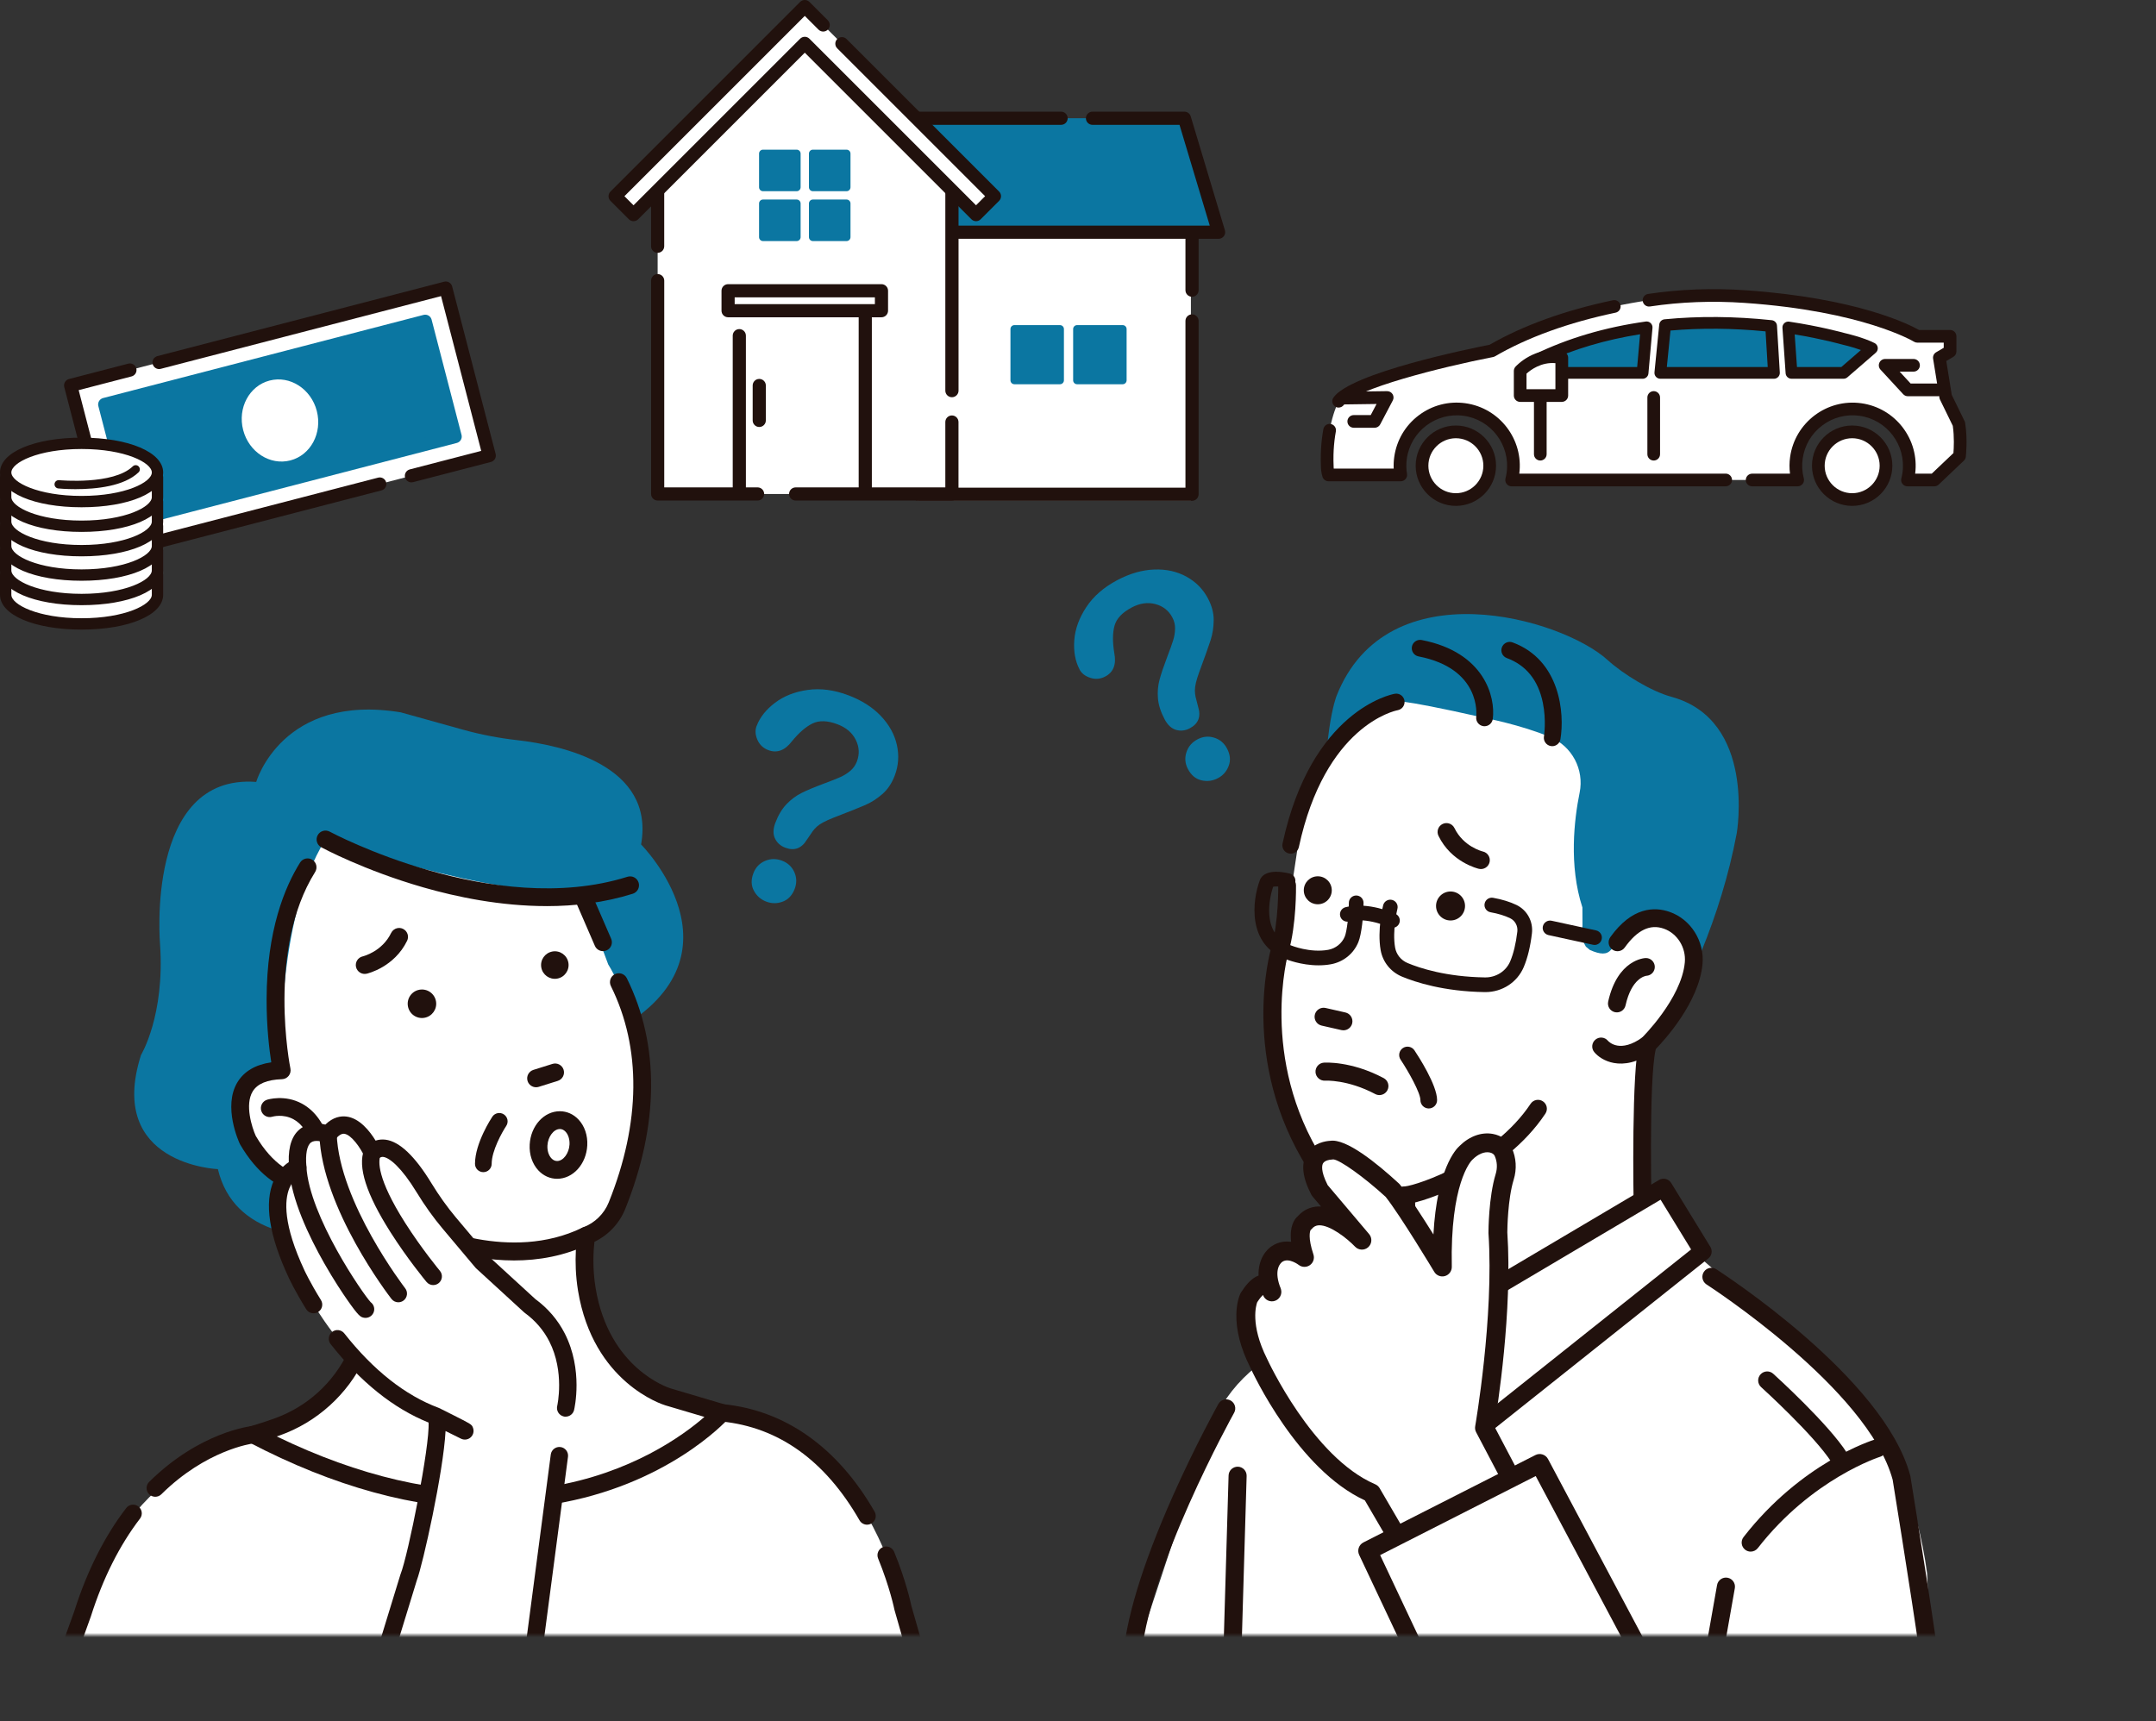 <?xml version="1.0" encoding="UTF-8"?>
<svg xmlns="http://www.w3.org/2000/svg" width="963" height="769" viewBox="0 0 963 769" fill="none">
  <rect x="0" y="0" width="963" height="769" fill="#333333" stroke="none"/>
  <path d="M409.73 223.597H531.93V162.877V157.097V98.047H409.73V223.597Z" fill="white"></path>
  <path d="M532.433 223.743H410.233C408.613 223.743 407.293 222.423 407.293 220.803V95.252C407.293 93.632 408.613 92.312 410.233 92.312H532.433C534.053 92.312 535.373 93.632 535.373 95.252V129.643C535.373 131.263 534.053 132.583 532.433 132.583C530.813 132.583 529.493 131.263 529.493 129.643V98.192H413.173V217.863H529.493V143.372C529.493 141.752 530.813 140.432 532.433 140.432C534.053 140.432 535.373 141.752 535.373 143.372V220.803C535.373 222.423 534.053 223.743 532.433 223.743Z" fill="#21110D"></path>
  <path d="M529.041 52.828H378.121V103.728H544.311L529.041 52.828Z" fill="#0B76A1"></path>
  <path d="M544.31 106.671H378.12C376.5 106.671 375.18 105.351 375.18 103.731V52.831C375.18 51.211 376.5 49.891 378.12 49.891H473.95C475.57 49.891 476.89 51.211 476.89 52.831C476.89 54.451 475.57 55.771 473.95 55.771H381.06V100.791H540.35L526.84 55.771H487.97C486.35 55.771 485.03 54.451 485.03 52.831C485.03 51.211 486.35 49.891 487.97 49.891H529.03C530.33 49.891 531.47 50.741 531.85 51.991L547.12 102.891C547.39 103.781 547.22 104.741 546.66 105.491C546.1 106.241 545.23 106.681 544.3 106.681L544.31 106.671Z" fill="#21110D"></path>
  <path d="M363.532 18.752V11.172L359.462 14.962L355.392 11.172V18.752L293.742 76.162V220.682H355.392H363.532H425.182V76.162L363.532 18.752Z" fill="white"></path>
  <path d="M425.181 177.462C423.561 177.462 422.241 176.142 422.241 174.522V77.452L361.531 20.912C360.931 20.352 360.591 19.572 360.591 18.762V17.692C359.871 17.992 359.051 17.992 358.331 17.692V18.762C358.331 19.582 357.991 20.362 357.391 20.912L296.681 77.452V110.012C296.681 111.632 295.361 112.952 293.741 112.952C292.121 112.952 290.801 111.632 290.801 110.012V76.172C290.801 75.352 291.141 74.572 291.741 74.022L352.451 17.482V11.182C352.451 10.012 353.141 8.952 354.221 8.482C355.291 8.012 356.541 8.232 357.401 9.022L359.471 10.942L361.541 9.022C362.401 8.222 363.651 8.012 364.721 8.482C365.791 8.952 366.491 10.012 366.491 11.182V17.482L427.201 74.022C427.801 74.582 428.141 75.362 428.141 76.172V174.522C428.141 176.142 426.821 177.462 425.201 177.462H425.181Z" fill="#21110D"></path>
  <path d="M425.179 223.622H355.389C353.769 223.622 352.449 222.302 352.449 220.682C352.449 219.062 353.769 217.742 355.389 217.742H422.239V188.542C422.239 186.922 423.559 185.602 425.179 185.602C426.799 185.602 428.119 186.922 428.119 188.542V220.682C428.119 222.302 426.799 223.622 425.179 223.622Z" fill="#21110D"></path>
  <path d="M338.383 223.617H293.753C292.133 223.617 290.812 222.297 290.812 220.677V125.377C290.812 123.757 292.133 122.438 293.753 122.438C295.373 122.438 296.693 123.757 296.693 125.377V217.738H338.383C340.003 217.738 341.323 219.057 341.323 220.677C341.323 222.297 340.003 223.617 338.383 223.617Z" fill="#21110D"></path>
  <path d="M444.18 87.657L367.69 11.168L359.46 2.938L274.75 87.657L282.97 95.877L359.46 19.387L435.95 95.877L444.18 87.657Z" fill="white"></path>
  <path d="M282.971 98.82C282.221 98.82 281.461 98.53 280.891 97.96L272.671 89.74C271.521 88.59 271.521 86.73 272.671 85.58L357.381 0.86C357.931 0.31 358.681 0 359.461 0C360.241 0 360.991 0.31 361.541 0.86L369.761 9.08C370.911 10.23 370.911 12.09 369.761 13.24C368.611 14.39 366.751 14.39 365.601 13.24L359.461 7.1L278.911 87.65L282.971 91.71L357.381 17.3C358.531 16.15 360.391 16.15 361.541 17.3L435.951 91.71L440.011 87.65L373.961 21.6C372.811 20.45 372.811 18.59 373.961 17.44C375.111 16.29 376.971 16.29 378.121 17.44L446.261 85.57C446.811 86.12 447.121 86.87 447.121 87.65C447.121 88.43 446.811 89.18 446.261 89.73L438.041 97.95C436.891 99.1 435.031 99.1 433.881 97.95L359.471 23.54L285.061 97.95C284.491 98.52 283.731 98.81 282.981 98.81L282.971 98.82Z" fill="#21110D"></path>
  <path d="M355.845 68.617H340.805V83.657H355.845V68.617Z" fill="#0B76A1"></path>
  <path d="M355.843 85.419H340.803C339.833 85.419 339.043 84.629 339.043 83.659V68.619C339.043 67.649 339.833 66.859 340.803 66.859H355.843C356.813 66.859 357.603 67.649 357.603 68.619V83.659C357.603 84.629 356.813 85.419 355.843 85.419ZM342.573 81.889H354.083V70.379H342.573V81.889Z" fill="#0B76A1"></path>
  <path d="M378.126 68.617H363.086V83.657H378.126V68.617Z" fill="#0B76A1"></path>
  <path d="M378.124 85.419H363.084C362.114 85.419 361.324 84.629 361.324 83.659V68.619C361.324 67.649 362.114 66.859 363.084 66.859H378.124C379.094 66.859 379.884 67.649 379.884 68.619V83.659C379.884 84.629 379.094 85.419 378.124 85.419ZM364.854 81.889H376.364V70.379H364.854V81.889Z" fill="#0B76A1"></path>
  <path d="M355.845 90.898H340.805V105.938H355.845V90.898Z" fill="#0B76A1"></path>
  <path d="M355.843 107.701H340.803C339.833 107.701 339.043 106.911 339.043 105.941V90.901C339.043 89.931 339.833 89.141 340.803 89.141H355.843C356.813 89.141 357.603 89.931 357.603 90.901V105.941C357.603 106.911 356.813 107.701 355.843 107.701ZM342.573 104.171H354.083V92.661H342.573V104.171Z" fill="#0B76A1"></path>
  <path d="M378.126 90.898H363.086V105.938H378.126V90.898Z" fill="#0B76A1"></path>
  <path d="M378.124 107.701H363.084C362.114 107.701 361.324 106.911 361.324 105.941V90.901C361.324 89.931 362.114 89.141 363.084 89.141H378.124C379.094 89.141 379.884 89.931 379.884 90.901V105.941C379.884 106.911 379.094 107.701 378.124 107.701ZM364.854 104.171H376.364V92.661H364.854V104.171Z" fill="#0B76A1"></path>
  <path d="M393.721 129.891H325.211V138.801H393.721V129.891Z" fill="white"></path>
  <path d="M393.72 141.743H325.21C323.59 141.743 322.27 140.423 322.27 138.803V129.893C322.27 128.273 323.59 126.953 325.21 126.953H393.72C395.34 126.953 396.66 128.273 396.66 129.893V138.803C396.66 140.423 395.34 141.743 393.72 141.743ZM328.15 135.863H390.78V132.833H328.15V135.863Z" fill="#21110D"></path>
  <path d="M330.221 221.956C328.601 221.956 327.281 220.636 327.281 219.016V149.956C327.281 148.336 328.601 147.016 330.221 147.016C331.841 147.016 333.161 148.336 333.161 149.956V219.016C333.161 220.636 331.841 221.956 330.221 221.956Z" fill="#21110D"></path>
  <path d="M386.479 222.512C384.859 222.512 383.539 221.192 383.539 219.572V139.362C383.539 137.742 384.859 136.422 386.479 136.422C388.099 136.422 389.419 137.742 389.419 139.362V219.572C389.419 221.192 388.099 222.512 386.479 222.512Z" fill="#21110D"></path>
  <path d="M339.131 190.761C337.511 190.761 336.191 189.441 336.191 187.821V172.221C336.191 170.601 337.511 169.281 339.131 169.281C340.751 169.281 342.071 170.601 342.071 172.221V187.821C342.071 189.441 340.751 190.761 339.131 190.761Z" fill="#21110D"></path>
  <path d="M473.454 146.992H453.094V169.892H473.454V146.992Z" fill="#0B76A1"></path>
  <path d="M473.452 171.662H453.092C452.122 171.662 451.332 170.872 451.332 169.902V147.002C451.332 146.032 452.122 145.242 453.092 145.242H473.452C474.422 145.242 475.212 146.032 475.212 147.002V169.902C475.212 170.872 474.422 171.662 473.452 171.662ZM454.862 168.132H471.692V148.762H454.862V168.132Z" fill="#0B76A1"></path>
  <path d="M501.454 146.992H481.094V169.892H501.454V146.992Z" fill="#0B76A1"></path>
  <path d="M501.452 171.662H481.092C480.122 171.662 479.332 170.872 479.332 169.902V147.002C479.332 146.032 480.122 145.242 481.092 145.242H501.452C502.422 145.242 503.212 146.032 503.212 147.002V169.902C503.212 170.872 502.422 171.662 501.452 171.662ZM482.852 168.132H499.682V148.762H482.852V168.132Z" fill="#0B76A1"></path>
  <path d="M199.111 128.7L31.562 172.188L50.985 247.018L218.533 203.531L199.111 128.7Z" fill="white"></path>
  <path d="M50.971 249.963C50.451 249.963 49.941 249.823 49.481 249.553C48.811 249.153 48.321 248.513 48.121 247.753L28.701 172.923C28.291 171.353 29.241 169.743 30.811 169.333L57.291 162.463C58.871 162.053 60.471 163.003 60.881 164.573C61.291 166.143 60.341 167.753 58.771 168.163L35.141 174.293L53.081 243.433L168.901 213.383C170.471 212.973 172.081 213.923 172.491 215.493C172.901 217.063 171.951 218.673 170.381 219.083L51.721 249.873C51.481 249.933 51.231 249.963 50.981 249.963H50.971Z" fill="#21110D"></path>
  <path d="M183.771 215.503C182.461 215.503 181.271 214.623 180.921 213.303C180.511 211.733 181.461 210.123 183.031 209.713L214.941 201.433L197.001 132.293L71.791 164.783C70.221 165.193 68.611 164.243 68.201 162.673C67.791 161.103 68.741 159.493 70.311 159.083L198.371 125.853C199.131 125.653 199.931 125.773 200.601 126.163C201.271 126.563 201.761 127.203 201.961 127.963L221.381 202.793C221.581 203.553 221.461 204.353 221.071 205.023C220.671 205.693 220.031 206.183 219.271 206.383L184.511 215.403C184.261 215.463 184.011 215.493 183.771 215.493V215.503Z" fill="#21110D"></path>
  <path d="M189.95 143.516L46.793 180.672L60.163 232.185L203.32 195.029L189.95 143.516Z" fill="#0B76A1"></path>
  <path d="M60.151 235.131C58.841 235.131 57.651 234.251 57.301 232.931L43.931 181.421C43.731 180.661 43.851 179.861 44.241 179.191C44.641 178.521 45.281 178.031 46.041 177.831L189.191 140.681C190.771 140.271 192.371 141.221 192.781 142.791L206.151 194.301C206.351 195.061 206.231 195.861 205.841 196.531C205.441 197.201 204.801 197.691 204.041 197.891L60.891 235.041C60.641 235.101 60.391 235.131 60.151 235.131ZM50.371 182.791L62.261 228.611L199.721 192.941L187.831 147.121L50.371 182.791Z" fill="#0B76A1"></path>
  <path d="M129.686 205.691C138.768 203.333 144.058 193.436 141.501 183.584C138.944 173.731 129.508 167.656 120.426 170.013C111.343 172.37 106.053 182.268 108.611 192.12C111.168 201.972 120.603 208.048 129.686 205.691Z" fill="white"></path>
  <path d="M61.149 256.813C54.969 254.283 46.179 252.703 36.439 252.703C26.699 252.703 17.909 254.283 11.729 256.813H2.539V265.713C2.539 272.903 17.719 278.723 36.439 278.723C55.159 278.723 70.339 272.893 70.339 265.713V256.813H61.149Z" fill="white"></path>
  <path d="M36.438 279.612C16.928 279.612 1.648 273.512 1.648 265.712V255.923H11.548C18.118 253.273 26.948 251.812 36.438 251.812C45.928 251.812 54.758 253.273 61.328 255.923H71.228V265.712C71.228 273.502 55.948 279.612 36.438 279.612ZM3.418 257.693V265.712C3.418 272.292 18.538 277.842 36.438 277.842C54.338 277.842 69.458 272.282 69.458 265.712V257.693H60.978L60.818 257.622C54.528 255.052 45.648 253.583 36.438 253.583C27.228 253.583 18.348 255.052 12.058 257.622L11.898 257.693H3.418Z" fill="#21110D"></path>
  <path d="M36.439 280.385C16.169 280.385 0.879 274.075 0.879 265.715V256.815C0.879 255.905 1.619 255.165 2.529 255.165H11.399C18.049 252.515 26.919 251.055 36.439 251.055C45.959 251.055 54.829 252.515 61.469 255.165H70.339C71.249 255.165 71.989 255.905 71.989 256.815V265.715C71.989 274.075 56.699 280.385 36.429 280.385H36.439ZM4.189 258.475V265.725C4.189 271.095 17.439 277.085 36.439 277.085C55.439 277.085 68.689 271.095 68.689 265.725V258.475H61.149C60.939 258.475 60.719 258.435 60.519 258.355C54.319 255.825 45.539 254.365 36.429 254.365C27.319 254.365 18.539 255.815 12.339 258.355C12.139 258.435 11.929 258.475 11.709 258.475H4.169H4.189Z" fill="#21110D"></path>
  <path d="M36.44 281.272C15.32 281.272 0 274.732 0 265.722V256.822C0 255.422 1.14 254.282 2.54 254.282H11.24C17.97 251.632 26.91 250.172 36.44 250.172C45.97 250.172 54.92 251.632 61.64 254.282H70.34C71.74 254.282 72.88 255.422 72.88 256.822V265.722C72.88 274.732 57.55 281.272 36.44 281.272ZM2.54 256.042C2.11 256.042 1.77 256.392 1.77 256.812V265.712C1.77 273.442 17 279.502 36.45 279.502C55.9 279.502 71.13 273.452 71.13 265.712V256.812C71.13 256.382 70.78 256.042 70.36 256.042H61.32L61.16 255.982C54.62 253.372 45.84 251.932 36.45 251.932C27.06 251.932 18.28 253.372 11.74 255.982L11.58 256.042H2.54ZM36.44 277.962C18.48 277.962 3.31 272.352 3.31 265.722V257.592H11.73C11.83 257.592 11.93 257.572 12.02 257.532C18.32 254.952 27.22 253.482 36.44 253.482C45.66 253.482 54.56 254.962 60.86 257.532C60.95 257.572 61.05 257.592 61.15 257.592H69.57V265.722C69.57 272.362 54.4 277.962 36.44 277.962ZM5.07 259.352V265.722C5.07 270.092 17 276.202 36.44 276.202C55.88 276.202 67.81 270.102 67.81 265.722V259.352H61.16C60.83 259.352 60.51 259.292 60.2 259.162C54.1 256.672 45.45 255.242 36.45 255.242C27.45 255.242 18.79 256.672 12.7 259.162C12.39 259.292 12.07 259.352 11.74 259.352H5.09H5.07Z" fill="#21110D"></path>
  <path d="M61.149 245.907C54.969 243.377 46.179 241.797 36.439 241.797C26.699 241.797 17.909 243.377 11.729 245.907H2.539V254.807C2.539 261.997 17.719 267.817 36.439 267.817C55.159 267.817 70.339 261.987 70.339 254.807V245.907H61.149Z" fill="white"></path>
  <path d="M36.438 268.706C16.928 268.706 1.648 262.606 1.648 254.806V245.016H11.548C18.118 242.366 26.948 240.906 36.438 240.906C45.928 240.906 54.758 242.366 61.328 245.016H71.228V254.806C71.228 262.596 55.948 268.706 36.438 268.706ZM3.418 246.796V254.816C3.418 261.396 18.538 266.946 36.438 266.946C54.338 266.946 69.458 261.386 69.458 254.816V246.796H60.978L60.818 246.726C54.528 244.156 45.648 242.686 36.438 242.686C27.228 242.686 18.348 244.156 12.058 246.726L11.898 246.796H3.418Z" fill="#21110D"></path>
  <path d="M36.439 269.486C16.169 269.486 0.879 263.176 0.879 254.816V245.916C0.879 245.006 1.619 244.266 2.529 244.266H11.399C18.049 241.616 26.919 240.156 36.439 240.156C45.959 240.156 54.829 241.616 61.469 244.266H70.339C71.249 244.266 71.989 245.006 71.989 245.916V254.816C71.989 263.176 56.699 269.486 36.429 269.486H36.439ZM4.189 247.566V254.816C4.189 260.186 17.439 266.176 36.439 266.176C55.439 266.176 68.689 260.186 68.689 254.816V247.566H61.149C60.939 247.566 60.719 247.526 60.519 247.446C54.319 244.916 45.539 243.456 36.429 243.456C27.319 243.456 18.539 244.906 12.339 247.446C12.139 247.526 11.929 247.566 11.709 247.566H4.169H4.189Z" fill="#21110D"></path>
  <path d="M36.44 270.366C15.32 270.366 0 263.826 0 254.816V245.916C0 244.516 1.14 243.376 2.54 243.376H11.24C17.97 240.726 26.91 239.266 36.44 239.266C45.97 239.266 54.92 240.726 61.64 243.376H70.34C71.74 243.376 72.88 244.516 72.88 245.916V254.816C72.88 263.826 57.55 270.366 36.44 270.366ZM2.54 245.136C2.11 245.136 1.77 245.486 1.77 245.906V254.806C1.77 262.536 17 268.596 36.45 268.596C55.9 268.596 71.13 262.536 71.13 254.806V245.906C71.13 245.476 70.78 245.136 70.36 245.136H61.32L61.16 245.076C54.62 242.466 45.84 241.026 36.45 241.026C27.06 241.026 18.28 242.466 11.74 245.076L11.58 245.136H2.54ZM36.44 267.056C18.48 267.056 3.31 261.446 3.31 254.816V246.686H11.73C11.83 246.686 11.93 246.666 12.02 246.626C18.32 244.046 27.22 242.576 36.44 242.576C45.66 242.576 54.56 244.056 60.86 246.626C60.95 246.666 61.05 246.686 61.15 246.686H69.57V254.816C69.57 261.456 54.4 267.056 36.44 267.056ZM5.07 248.446V254.816C5.07 259.186 17 265.296 36.44 265.296C55.88 265.296 67.81 259.196 67.81 254.816V248.446H61.16C60.83 248.446 60.51 248.386 60.2 248.256C54.1 245.766 45.45 244.336 36.45 244.336C27.45 244.336 18.79 245.766 12.7 248.256C12.39 248.386 12.07 248.446 11.74 248.446H5.09H5.07Z" fill="#21110D"></path>
  <path d="M61.149 235.001C54.969 232.471 46.179 230.891 36.439 230.891C26.699 230.891 17.909 232.471 11.729 235.001H2.539V243.901C2.539 251.091 17.719 256.911 36.439 256.911C55.159 256.911 70.339 251.081 70.339 243.901V235.001H61.149Z" fill="white"></path>
  <path d="M36.438 257.8C16.928 257.8 1.648 251.7 1.648 243.9V234.11H11.548C18.118 231.46 26.948 230 36.438 230C45.928 230 54.758 231.46 61.328 234.11H71.228V243.9C71.228 251.69 55.948 257.8 36.438 257.8ZM3.418 235.88V243.9C3.418 250.48 18.538 256.03 36.438 256.03C54.338 256.03 69.458 250.47 69.458 243.9V235.88H60.978L60.818 235.81C54.528 233.24 45.648 231.77 36.438 231.77C27.228 231.77 18.348 233.24 12.058 235.81L11.898 235.88H3.418Z" fill="#21110D"></path>
  <path d="M36.439 258.572C16.169 258.572 0.879 252.262 0.879 243.902V235.002C0.879 234.092 1.619 233.352 2.529 233.352H11.399C18.049 230.702 26.919 229.242 36.439 229.242C45.959 229.242 54.829 230.702 61.469 233.352H70.339C71.249 233.352 71.989 234.092 71.989 235.002V243.902C71.989 252.262 56.699 258.572 36.429 258.572H36.439ZM4.189 236.652V243.902C4.189 249.272 17.439 255.262 36.439 255.262C55.439 255.262 68.689 249.272 68.689 243.902V236.652H61.149C60.939 236.652 60.719 236.612 60.519 236.532C54.319 234.002 45.539 232.542 36.429 232.542C27.319 232.542 18.539 233.992 12.339 236.532C12.139 236.612 11.929 236.652 11.709 236.652H4.169H4.189Z" fill="#21110D"></path>
  <path d="M36.44 259.452C15.32 259.452 0 252.912 0 243.902V235.002C0 233.602 1.14 232.462 2.54 232.462H11.24C17.97 229.812 26.91 228.352 36.44 228.352C45.97 228.352 54.92 229.812 61.64 232.462H70.34C71.74 232.462 72.88 233.602 72.88 235.002V243.902C72.88 252.912 57.55 259.452 36.44 259.452ZM2.54 234.222C2.11 234.222 1.77 234.572 1.77 234.992V243.892C1.77 251.622 17 257.682 36.45 257.682C55.9 257.682 71.13 251.622 71.13 243.892V234.992C71.13 234.562 70.78 234.222 70.36 234.222H61.32L61.16 234.162C54.62 231.552 45.84 230.112 36.45 230.112C27.06 230.112 18.28 231.552 11.74 234.162L11.58 234.222H2.54ZM36.44 256.142C18.48 256.142 3.31 250.532 3.31 243.902V235.772H11.73C11.83 235.772 11.93 235.752 12.02 235.712C18.32 233.132 27.22 231.662 36.44 231.662C45.66 231.662 54.56 233.142 60.86 235.712C60.95 235.752 61.05 235.772 61.15 235.772H69.57V243.902C69.57 250.542 54.4 256.142 36.44 256.142ZM5.07 237.532V243.902C5.07 248.272 17 254.382 36.44 254.382C55.88 254.382 67.81 248.282 67.81 243.902V237.532H61.16C60.83 237.532 60.51 237.472 60.2 237.342C54.1 234.852 45.45 233.422 36.45 233.422C27.45 233.422 18.79 234.852 12.7 237.342C12.39 237.472 12.07 237.532 11.74 237.532H5.09H5.07Z" fill="#21110D"></path>
  <path d="M61.149 224.094C54.969 221.564 46.179 219.984 36.439 219.984C26.699 219.984 17.909 221.564 11.729 224.094H2.539V232.994C2.539 240.184 17.719 246.004 36.439 246.004C55.159 246.004 70.339 240.174 70.339 232.994V224.094H61.149Z" fill="white"></path>
  <path d="M36.438 246.894C16.928 246.894 1.648 240.794 1.648 232.994V223.204H11.548C18.118 220.554 26.948 219.094 36.438 219.094C45.928 219.094 54.758 220.554 61.328 223.204H71.228V232.994C71.228 240.784 55.948 246.894 36.438 246.894ZM3.418 224.974V232.994C3.418 239.574 18.538 245.124 36.438 245.124C54.338 245.124 69.458 239.564 69.458 232.994V224.974H60.978L60.818 224.904C54.528 222.334 45.648 220.864 36.438 220.864C27.228 220.864 18.348 222.334 12.058 224.904L11.898 224.974H3.418Z" fill="#21110D"></path>
  <path d="M36.439 247.666C16.169 247.666 0.879 241.356 0.879 232.996V224.096C0.879 223.186 1.619 222.446 2.529 222.446H11.399C18.049 219.796 26.919 218.336 36.439 218.336C45.959 218.336 54.829 219.796 61.469 222.446H70.339C71.249 222.446 71.989 223.186 71.989 224.096V232.996C71.989 241.356 56.699 247.666 36.429 247.666H36.439ZM4.189 225.746V232.996C4.189 238.366 17.439 244.356 36.439 244.356C55.439 244.356 68.689 238.366 68.689 232.996V225.746H61.149C60.939 225.746 60.719 225.706 60.519 225.626C54.319 223.096 45.539 221.636 36.429 221.636C27.319 221.636 18.539 223.086 12.339 225.626C12.139 225.706 11.929 225.746 11.709 225.746H4.169H4.189Z" fill="#21110D"></path>
  <path d="M36.44 248.545C15.32 248.545 0 242.005 0 232.995V224.095C0 222.695 1.14 221.555 2.54 221.555H11.24C17.97 218.905 26.91 217.445 36.44 217.445C45.97 217.445 54.92 218.905 61.64 221.555H70.34C71.74 221.555 72.88 222.695 72.88 224.095V232.995C72.88 242.005 57.55 248.545 36.44 248.545ZM2.54 223.325C2.11 223.325 1.77 223.675 1.77 224.095V232.995C1.77 240.725 17 246.785 36.45 246.785C55.9 246.785 71.13 240.725 71.13 232.995V224.095C71.13 223.665 70.78 223.325 70.36 223.325H61.32L61.16 223.265C54.62 220.655 45.84 219.215 36.45 219.215C27.06 219.215 18.28 220.655 11.74 223.265L11.58 223.325H2.54ZM36.44 245.235C18.48 245.235 3.31 239.625 3.31 232.995V224.865H11.73C11.83 224.865 11.93 224.845 12.02 224.805C18.32 222.225 27.22 220.755 36.44 220.755C45.66 220.755 54.56 222.235 60.86 224.805C60.95 224.845 61.05 224.865 61.15 224.865H69.57V232.995C69.57 239.635 54.4 245.235 36.44 245.235ZM5.07 226.625V232.995C5.07 237.365 17 243.475 36.44 243.475C55.88 243.475 67.81 237.375 67.81 232.995V226.625H61.16C60.83 226.625 60.51 226.565 60.2 226.435C54.1 223.945 45.45 222.515 36.45 222.515C27.45 222.515 18.79 223.945 12.7 226.435C12.39 226.565 12.07 226.625 11.74 226.625H5.09H5.07Z" fill="#21110D"></path>
  <path d="M61.149 213.18C54.969 210.65 46.179 209.07 36.439 209.07C26.699 209.07 17.909 210.65 11.729 213.18H2.539V222.08C2.539 229.27 17.719 235.09 36.439 235.09C55.159 235.09 70.339 229.26 70.339 222.08V213.18H61.149Z" fill="white"></path>
  <path d="M36.438 235.98C16.928 235.98 1.648 229.88 1.648 222.08V212.29H11.548C18.118 209.64 26.948 208.18 36.438 208.18C45.928 208.18 54.758 209.64 61.328 212.29H71.228V222.08C71.228 229.87 55.948 235.98 36.438 235.98ZM3.418 214.06V222.08C3.418 228.66 18.538 234.21 36.438 234.21C54.338 234.21 69.458 228.65 69.458 222.08V214.06H60.978L60.818 213.99C54.528 211.42 45.648 209.95 36.438 209.95C27.228 209.95 18.348 211.42 12.058 213.99L11.898 214.06H3.418Z" fill="#21110D"></path>
  <path d="M36.439 236.752C16.169 236.752 0.879 230.442 0.879 222.082V213.182C0.879 212.272 1.619 211.532 2.529 211.532H11.399C18.049 208.882 26.919 207.422 36.439 207.422C45.959 207.422 54.829 208.882 61.469 211.532H70.339C71.249 211.532 71.989 212.272 71.989 213.182V222.082C71.989 230.442 56.699 236.752 36.429 236.752H36.439ZM4.189 214.832V222.082C4.189 227.452 17.439 233.442 36.439 233.442C55.439 233.442 68.689 227.452 68.689 222.082V214.832H61.149C60.939 214.832 60.719 214.792 60.519 214.712C54.319 212.182 45.539 210.722 36.429 210.722C27.319 210.722 18.539 212.172 12.339 214.712C12.139 214.792 11.929 214.832 11.709 214.832H4.169H4.189Z" fill="#21110D"></path>
  <path d="M36.44 237.631C15.32 237.631 0 231.091 0 222.081V213.181C0 211.781 1.14 210.641 2.54 210.641H11.24C17.97 207.991 26.91 206.531 36.44 206.531C45.97 206.531 54.92 207.991 61.64 210.641H70.34C71.74 210.641 72.88 211.781 72.88 213.181V222.081C72.88 231.091 57.55 237.631 36.44 237.631ZM2.54 212.411C2.11 212.411 1.77 212.761 1.77 213.181V222.081C1.77 229.811 17 235.871 36.45 235.871C55.9 235.871 71.13 229.811 71.13 222.081V213.181C71.13 212.751 70.78 212.411 70.36 212.411H61.32L61.16 212.351C54.62 209.741 45.84 208.301 36.45 208.301C27.06 208.301 18.28 209.741 11.74 212.351L11.58 212.411H2.54ZM36.44 234.321C18.48 234.321 3.31 228.711 3.31 222.081V213.951H11.73C11.83 213.951 11.93 213.931 12.02 213.891C18.32 211.311 27.22 209.841 36.44 209.841C45.66 209.841 54.56 211.321 60.86 213.891C60.95 213.931 61.05 213.951 61.15 213.951H69.57V222.081C69.57 228.721 54.4 234.321 36.44 234.321ZM5.07 215.721V222.091C5.07 226.461 17 232.571 36.44 232.571C55.88 232.571 67.81 226.471 67.81 222.091V215.721H61.16C60.83 215.721 60.51 215.661 60.2 215.531C54.1 213.041 45.45 211.611 36.45 211.611C27.45 211.611 18.79 213.041 12.7 215.531C12.39 215.661 12.07 215.721 11.74 215.721H5.09H5.07Z" fill="#21110D"></path>
  <path d="M36.439 224.083C55.161 224.083 70.339 218.258 70.339 211.073C70.339 203.887 55.161 198.062 36.439 198.062C17.717 198.062 2.539 203.887 2.539 211.073C2.539 218.258 17.717 224.083 36.439 224.083Z" fill="white"></path>
  <path d="M36.438 224.964C16.928 224.964 1.648 218.864 1.648 211.064C1.648 203.264 16.928 197.164 36.438 197.164C55.948 197.164 71.228 203.264 71.228 211.064C71.228 218.864 55.948 224.964 36.438 224.964ZM36.438 198.934C18.538 198.934 3.418 204.494 3.418 211.064C3.418 217.634 18.538 223.194 36.438 223.194C54.338 223.194 69.458 217.634 69.458 211.064C69.458 204.494 54.338 198.934 36.438 198.934Z" fill="#21110D"></path>
  <path d="M36.439 225.731C16.169 225.731 0.879 219.421 0.879 211.061C0.879 202.701 16.169 196.391 36.439 196.391C56.709 196.391 71.999 202.701 71.999 211.061C71.999 219.421 56.709 225.731 36.439 225.731ZM36.439 199.711C17.429 199.711 4.189 205.701 4.189 211.071C4.189 216.441 17.439 222.431 36.439 222.431C55.439 222.431 68.689 216.441 68.689 211.071C68.689 205.701 55.439 199.711 36.439 199.711Z" fill="#21110D"></path>
  <path d="M36.44 226.623C15.32 226.623 0 220.083 0 211.073C0 202.063 15.33 195.523 36.44 195.523C57.55 195.523 72.88 202.063 72.88 211.073C72.88 220.083 57.55 226.623 36.44 226.623ZM36.44 197.283C17 197.283 1.76 203.343 1.76 211.073C1.76 218.803 16.99 224.863 36.44 224.863C55.89 224.863 71.12 218.803 71.12 211.073C71.12 203.343 55.89 197.283 36.44 197.283ZM36.44 223.313C18.48 223.313 3.31 217.703 3.31 211.073C3.31 204.443 18.48 198.833 36.44 198.833C54.4 198.833 69.57 204.443 69.57 211.073C69.57 217.703 54.4 223.313 36.44 223.313ZM36.44 200.593C17.01 200.593 5.07 206.693 5.07 211.073C5.07 215.453 17 221.553 36.44 221.553C55.88 221.553 67.81 215.453 67.81 211.073C67.81 206.693 55.88 200.593 36.44 200.593Z" fill="#21110D"></path>
  <path d="M33.682 217.644C29.482 217.644 26.472 217.364 26.122 217.334C25.592 217.284 25.192 216.804 25.252 216.274C25.302 215.744 25.792 215.344 26.312 215.404C26.562 215.424 50.942 217.694 59.942 208.974C60.332 208.604 60.942 208.614 61.322 208.994C61.692 209.384 61.682 209.994 61.302 210.374C54.902 216.564 41.972 217.654 33.692 217.654L33.682 217.644Z" fill="#21110D"></path>
  <path d="M33.681 218.534C29.421 218.534 26.37 218.244 26.03 218.214C25.011 218.114 24.261 217.204 24.36 216.184C24.46 215.164 25.37 214.424 26.39 214.514C26.631 214.534 50.611 216.764 59.321 208.334C59.681 207.984 60.141 207.794 60.641 207.814C61.141 207.814 61.6 208.024 61.941 208.384C62.281 208.744 62.471 209.204 62.461 209.704C62.461 210.204 62.251 210.664 61.901 211.004C55.471 217.224 43.001 218.534 33.681 218.534ZM26.221 216.274C26.221 216.274 26.131 216.314 26.131 216.354C26.131 216.404 26.16 216.444 26.21 216.454C26.541 216.484 29.511 216.764 33.691 216.764C41.06 216.764 54.361 215.854 60.691 209.734C60.721 209.704 60.721 209.634 60.691 209.604H60.56C51.27 218.594 26.48 216.294 26.23 216.274H26.221Z" fill="#21110D"></path>
  <path d="M874.961 189.391L869.051 177.281L866.231 159.821L871.021 157.001V150.241H856.381C856.381 150.241 833.901 136.251 779.411 132.491C765.111 131.501 750.731 131.991 736.561 134.111C717.191 137.011 689.481 143.281 666.341 156.721C666.341 156.721 605.241 168.551 597.921 179.241C597.921 179.241 592.011 190.221 592.851 208.521C592.851 208.521 592.851 210.491 593.411 212.181H625.651C625.251 209.721 625.201 207.161 625.561 204.561C627.491 190.701 640.291 181.021 654.151 182.951C668.011 184.881 677.691 197.681 675.761 211.541C675.621 212.531 675.421 213.491 675.181 214.431H802.951C802.131 211.301 801.911 207.961 802.381 204.561C804.311 190.701 817.111 181.021 830.971 182.951C844.831 184.881 854.511 197.681 852.581 211.541C852.441 212.531 852.251 213.491 852.001 214.431H863.991L875.251 203.731C875.251 203.731 876.091 196.411 874.971 189.371L874.961 189.391Z" fill="white"></path>
  <path d="M665.215 210.49C666.553 202.252 660.959 194.491 652.722 193.154C644.484 191.817 636.723 197.41 635.386 205.648C634.049 213.885 639.642 221.646 647.88 222.984C656.117 224.321 663.878 218.727 665.215 210.49Z" fill="white"></path>
  <path d="M650.278 226.002C640.378 226.002 632.328 217.952 632.328 208.052C632.328 198.152 640.378 190.102 650.278 190.102C660.178 190.102 668.228 198.152 668.228 208.052C668.228 217.952 660.178 226.002 650.278 226.002ZM650.278 195.782C643.508 195.782 637.998 201.292 637.998 208.062C637.998 214.832 643.508 220.342 650.278 220.342C657.048 220.342 662.558 214.832 662.558 208.062C662.558 201.292 657.048 195.782 650.278 195.782Z" fill="#21110D"></path>
  <path d="M842.147 210.368C843.441 202.124 837.806 194.392 829.562 193.098C821.318 191.804 813.586 197.438 812.292 205.682C810.998 213.926 816.632 221.658 824.876 222.952C833.121 224.246 840.853 218.612 842.147 210.368Z" fill="white"></path>
  <path d="M827.29 226.002C817.39 226.002 809.34 217.952 809.34 208.052C809.34 198.152 817.39 190.102 827.29 190.102C837.19 190.102 845.24 198.152 845.24 208.052C845.24 217.952 837.19 226.002 827.29 226.002ZM827.29 195.782C820.52 195.782 815.01 201.292 815.01 208.062C815.01 214.832 820.52 220.342 827.29 220.342C834.06 220.342 839.57 214.832 839.57 208.062C839.57 201.292 834.06 195.782 827.29 195.782Z" fill="#21110D"></path>
  <path d="M613.958 191.1H604.668C603.098 191.1 601.838 189.83 601.838 188.27C601.838 186.71 603.108 185.44 604.668 185.44H612.248L614.858 180.48L599.448 180.69H599.408C597.858 180.69 596.598 179.45 596.578 177.9C596.558 176.33 597.808 175.05 599.378 175.03L619.558 174.75C620.568 174.75 621.488 175.25 622.018 176.1C622.538 176.95 622.578 178.02 622.108 178.9L616.478 189.6C615.988 190.53 615.018 191.11 613.968 191.11L613.958 191.1Z" fill="#21110D"></path>
  <path d="M738.65 205.742C737.08 205.742 735.82 204.472 735.82 202.912V177.572C735.82 176.002 737.09 174.742 738.65 174.742C740.21 174.742 741.48 176.012 741.48 177.572V202.912C741.48 204.482 740.21 205.742 738.65 205.742Z" fill="#21110D"></path>
  <path d="M687.99 205.742C686.42 205.742 685.16 204.472 685.16 202.912V177.572C685.16 176.002 686.43 174.742 687.99 174.742C689.55 174.742 690.82 176.012 690.82 177.572V202.912C690.82 204.482 689.55 205.742 687.99 205.742Z" fill="#21110D"></path>
  <path d="M791.097 145.65C777.767 144.23 761.317 143.54 743.747 145.25L741.617 166.58H792.367L791.107 145.65H791.097Z" fill="#0B76A1"></path>
  <path d="M792.357 168.711H741.607C741.007 168.711 740.437 168.461 740.027 168.011C739.627 167.561 739.427 166.971 739.487 166.371L741.617 145.041C741.717 144.031 742.517 143.231 743.527 143.141C758.797 141.651 774.867 141.791 791.307 143.541C792.337 143.651 793.137 144.491 793.207 145.531L794.467 166.461C794.507 167.041 794.297 167.621 793.897 168.051C793.497 168.481 792.937 168.721 792.347 168.721L792.357 168.711ZM743.967 164.461H790.107L789.087 147.591C774.177 146.111 759.597 145.981 745.687 147.221L743.967 164.471V164.461Z" fill="#21110D"></path>
  <path d="M792.358 169.208H741.608C740.868 169.208 740.158 168.898 739.658 168.348C739.158 167.798 738.918 167.058 738.988 166.328L741.118 144.998C741.238 143.758 742.238 142.768 743.478 142.648C758.788 141.158 774.898 141.298 791.368 143.048C792.648 143.188 793.639 144.218 793.709 145.498L794.968 166.428C795.008 167.148 794.759 167.858 794.259 168.388C793.769 168.908 793.068 169.218 792.348 169.218L792.358 169.208ZM765.019 142.618C757.739 142.618 750.579 142.958 743.589 143.638C742.819 143.718 742.209 144.328 742.129 145.098L739.999 166.428C739.959 166.888 740.108 167.338 740.408 167.678C740.718 168.018 741.158 168.208 741.618 168.208H792.368C792.818 168.208 793.248 168.018 793.548 167.698C793.848 167.378 794.018 166.928 793.988 166.488L792.728 145.558C792.678 144.758 792.069 144.128 791.279 144.038C782.399 143.088 773.619 142.618 765.019 142.618ZM790.639 164.958H743.418L745.238 146.748L745.649 146.708C759.579 145.468 774.209 145.598 789.139 147.088L789.558 147.128L790.629 164.958H790.639ZM744.519 163.958H789.569L788.608 148.038C774.038 146.608 759.749 146.488 746.139 147.668L744.509 163.958H744.519Z" fill="#21110D"></path>
  <path d="M689.128 166.584H733.658L735.468 146.234C719.368 148.484 702.598 152.884 686.598 160.664L689.128 166.574V166.584Z" fill="#0B76A1"></path>
  <path d="M733.661 168.71H689.131C688.281 168.71 687.511 168.2 687.181 167.42L684.651 161.51C684.201 160.47 684.651 159.26 685.671 158.76C700.431 151.58 717.081 146.66 735.181 144.13C735.821 144.04 736.471 144.25 736.941 144.69C737.411 145.14 737.651 145.77 737.591 146.42L735.781 166.77C735.681 167.87 734.761 168.71 733.661 168.71ZM690.531 164.46H731.711L733.111 148.73C717.221 151.18 702.521 155.54 689.351 161.71L690.531 164.46Z" fill="#21110D"></path>
  <path d="M733.659 169.212H689.129C688.079 169.212 687.129 168.592 686.719 167.622L684.189 161.712C683.639 160.422 684.189 158.932 685.459 158.312C700.259 151.112 716.969 146.172 735.119 143.642C735.909 143.532 736.719 143.792 737.289 144.342C737.869 144.892 738.169 145.672 738.099 146.482L736.289 166.832C736.169 168.192 735.039 169.222 733.669 169.222L733.659 169.212ZM735.469 144.612C735.399 144.612 735.319 144.612 735.249 144.632C717.209 147.152 700.599 152.062 685.889 159.212C685.109 159.592 684.759 160.512 685.109 161.312L687.639 167.222C687.899 167.822 688.479 168.212 689.129 168.212H733.659C734.509 168.212 735.199 167.572 735.279 166.732L737.089 146.382C737.129 145.882 736.949 145.402 736.589 145.062C736.289 144.772 735.879 144.612 735.469 144.612ZM732.169 164.962H690.199L688.699 161.462L689.139 161.262C702.339 155.082 717.109 150.692 733.029 148.242L733.659 148.142L732.159 164.962H732.169ZM690.869 163.962H731.259L732.559 149.332C717.149 151.762 702.839 156.012 690.009 161.962L690.869 163.962Z" fill="#21110D"></path>
  <path d="M823.44 151.379C823.44 151.379 812.94 148.399 798.77 146.289L800.19 166.579H823.44L836.109 155.599C831.039 153.069 823.44 151.379 823.44 151.379Z" fill="#0B76A1"></path>
  <path d="M823.439 168.706H800.189C799.069 168.706 798.149 167.846 798.069 166.726L796.649 146.436C796.609 145.796 796.849 145.166 797.329 144.726C797.799 144.286 798.449 144.096 799.089 144.186C812.669 146.206 823.079 149.066 823.959 149.316C824.739 149.496 831.999 151.166 837.059 153.696C837.689 154.016 838.129 154.626 838.219 155.336C838.309 156.036 838.039 156.746 837.499 157.206L824.829 168.186C824.439 168.516 823.949 168.706 823.439 168.706ZM802.169 164.456H822.649L832.169 156.206C827.819 154.536 823.039 153.466 822.979 153.456C822.939 153.456 822.899 153.436 822.859 153.426C822.759 153.396 813.609 150.826 801.079 148.806L802.169 164.466V164.456Z" fill="#21110D"></path>
  <path d="M823.438 169.208H800.188C798.818 169.208 797.668 168.138 797.568 166.768L796.148 146.478C796.088 145.678 796.398 144.908 796.988 144.368C797.568 143.828 798.358 143.588 799.158 143.698C812.668 145.708 822.968 148.528 824.098 148.838C824.888 149.018 832.198 150.708 837.288 153.258C838.078 153.648 838.608 154.408 838.718 155.278C838.828 156.148 838.498 157.018 837.828 157.588L825.158 168.568C824.678 168.978 824.068 169.208 823.438 169.208ZM798.768 144.668C798.358 144.668 797.968 144.818 797.658 145.098C797.298 145.438 797.108 145.908 797.138 146.408L798.558 166.698C798.618 167.548 799.328 168.208 800.178 168.208H823.428C823.818 168.208 824.198 168.068 824.498 167.808L837.168 156.828C837.578 156.468 837.788 155.938 837.718 155.398C837.648 154.858 837.318 154.388 836.828 154.148C831.838 151.658 824.648 149.988 823.838 149.808C822.688 149.488 812.448 146.688 798.998 144.688C798.918 144.678 798.838 144.668 798.758 144.668H798.768ZM822.828 164.958H801.698L800.528 148.208L801.148 148.308C813.678 150.328 822.888 152.918 822.988 152.948C823.128 152.978 827.918 154.048 832.338 155.748L833.118 156.048L822.828 164.968V164.958ZM802.638 163.958H822.458L831.198 156.378C827.088 154.878 822.908 153.948 822.868 153.938L822.718 153.898C822.628 153.878 813.768 151.388 801.618 149.388L802.638 163.948V163.958Z" fill="#21110D"></path>
  <path d="M697.58 159.82V176.71H679V165.73C679 165.73 686.6 157.28 697.58 159.82Z" fill="white"></path>
  <path d="M697.582 179.549H679.002C677.432 179.549 676.172 178.279 676.172 176.719V165.739C676.172 165.039 676.432 164.359 676.902 163.839C677.262 163.439 685.762 154.189 698.232 157.059C699.522 157.359 700.432 158.499 700.432 159.819V176.709C700.432 178.279 699.162 179.539 697.602 179.539L697.582 179.549ZM681.832 173.879H694.742V162.239C688.352 161.689 683.592 165.329 681.832 166.919V173.879Z" fill="#21110D"></path>
  <path d="M863.98 217.277H851.99C851.11 217.277 850.29 216.867 849.75 216.177C849.21 215.487 849.03 214.577 849.25 213.727C849.48 212.837 849.65 211.997 849.76 211.157C851.47 198.867 842.86 187.467 830.57 185.757C824.61 184.927 818.69 186.467 813.9 190.097C809.1 193.717 806.01 198.997 805.18 204.957C804.77 207.907 804.94 210.857 805.69 213.717C805.91 214.567 805.73 215.467 805.19 216.167C804.65 216.857 803.82 217.267 802.95 217.267H782.62C781.05 217.267 779.78 215.997 779.78 214.437C779.78 212.877 781.05 211.607 782.62 211.607H799.52C799.21 209.147 799.22 206.667 799.57 204.177C801.71 188.787 815.96 178.007 831.36 180.147C846.64 182.267 857.37 196.337 855.43 211.597H862.85L872.52 202.407C872.69 200.297 872.96 195.187 872.23 190.227L866.51 178.507C866.39 178.257 866.3 177.987 866.26 177.717L863.44 160.257C863.25 159.107 863.79 157.957 864.8 157.367L868.19 155.377V153.077H856.38C855.85 153.077 855.33 152.927 854.88 152.647C854.66 152.517 832.15 138.967 779.21 135.317C764.86 134.327 750.65 134.867 736.97 136.917C735.42 137.147 733.98 136.087 733.75 134.537C733.52 132.987 734.58 131.547 736.13 131.317C750.22 129.207 764.84 128.647 779.6 129.667C829.49 133.107 852.8 144.957 857.15 147.417H871.02C872.59 147.417 873.85 148.687 873.85 150.247V157.007C873.85 158.007 873.32 158.937 872.45 159.447L869.33 161.277L871.77 176.407L877.5 188.137C877.62 188.387 877.71 188.657 877.75 188.937C878.93 196.277 878.09 203.757 878.05 204.067C877.97 204.727 877.67 205.337 877.19 205.797L865.93 216.497C865.4 216.997 864.7 217.277 863.98 217.277Z" fill="#21110D"></path>
  <path d="M770.79 217.282H675.18C674.3 217.282 673.48 216.872 672.94 216.182C672.4 215.492 672.22 214.582 672.44 213.732C672.67 212.842 672.84 212.002 672.95 211.162C674.66 198.872 666.05 187.472 653.76 185.762C641.47 184.052 630.08 192.662 628.37 204.952C628.06 207.212 628.08 209.492 628.45 211.722C628.59 212.542 628.35 213.382 627.81 214.012C627.27 214.642 626.48 215.012 625.65 215.012H593.41C592.19 215.012 591.11 214.232 590.72 213.072C590.08 211.142 590.02 209.062 590.01 208.592C589.93 206.722 589.91 204.852 589.95 203.022C590.03 199.912 590.29 196.822 590.74 193.842C590.85 193.102 590.97 192.392 591.1 191.702C591.38 190.162 592.85 189.142 594.4 189.422C595.94 189.702 596.96 191.182 596.68 192.722C596.56 193.352 596.46 194.012 596.35 194.682C595.94 197.432 595.69 200.292 595.62 203.162C595.58 204.872 595.6 206.632 595.68 208.382C595.68 208.422 595.68 208.472 595.68 208.512C595.68 208.672 595.69 208.972 595.73 209.342H622.51C622.43 207.622 622.51 205.892 622.75 204.172C623.79 196.722 627.66 190.112 633.67 185.572C639.67 181.032 647.09 179.102 654.54 180.142C669.82 182.262 680.55 196.332 678.61 211.592H770.79C772.36 211.592 773.63 212.862 773.63 214.422C773.63 215.982 772.36 217.252 770.79 217.252V217.282Z" fill="#21110D"></path>
  <path d="M597.911 182.091C597.361 182.091 596.801 181.931 596.311 181.591C595.021 180.711 594.691 178.941 595.571 177.651C603.161 166.561 657.071 155.651 665.321 154.031C680.391 145.361 698.941 138.661 720.451 134.131C721.981 133.811 723.481 134.791 723.811 136.321C724.131 137.851 723.151 139.361 721.621 139.681C700.501 144.131 682.381 150.691 667.761 159.181C667.491 159.341 667.191 159.451 666.881 159.511C643.701 164.001 605.111 173.761 600.261 180.851C599.711 181.651 598.821 182.081 597.921 182.081L597.911 182.091Z" fill="#21110D"></path>
  <path d="M865.669 177.017H852.159C851.369 177.017 850.609 176.687 850.079 176.107L839.939 165.127C839.179 164.297 838.979 163.097 839.429 162.067C839.879 161.037 840.899 160.367 842.029 160.367H854.699C856.269 160.367 857.529 161.637 857.529 163.197C857.529 164.757 856.259 166.027 854.699 166.027H848.499L853.399 171.337H865.669C867.239 171.337 868.499 172.607 868.499 174.167C868.499 175.727 867.229 176.997 865.669 176.997V177.017Z" fill="#21110D"></path>
  <mask id="mask0_489_1590" style="mask-type:luminance" maskUnits="userSpaceOnUse" x="14" y="188" width="949" height="543">
    <path d="M962.98 188.57H14.34V730.48H962.98V188.57Z" fill="white"></path>
  </mask>
  <g mask="url(#mask0_489_1590)">
    <path d="M114.438 349.322C114.438 349.322 126.008 309.552 178.988 318.242C178.988 318.242 191.488 321.752 207.068 326.062C214.948 328.242 222.998 329.762 231.118 330.682C250.898 332.932 292.608 341.882 286.348 377.262C286.348 377.262 334.868 426.092 276.118 459.852L226.988 536.852C226.988 536.852 111.548 581.602 97.318 522.312C97.318 522.312 47.358 520.382 62.978 471.332C62.978 471.332 73.688 453.782 71.488 421.902C71.488 421.902 64.768 345.562 114.448 349.332L114.438 349.322Z" fill="#0B76A1"></path>
    <path d="M403.289 718.316C403.289 718.316 401.279 708.166 395.809 694.776C394.769 692.226 393.589 689.546 392.289 686.806C390.809 683.696 389.139 680.486 387.289 677.266C375.189 656.196 354.929 634.276 322.359 631.156L109.269 640.506C109.269 640.506 52.549 660.436 36.879 720.976L28.879 743.206H410.409L403.299 718.306L403.289 718.316Z" fill="white"></path>
    <path d="M387.29 681.161C385.95 681.161 384.64 680.461 383.92 679.211C368.55 652.451 347.8 637.591 322.26 635.051L113.53 644.791C112.14 644.971 92.02 647.841 72.08 667.561C70.56 669.071 68.1 669.051 66.59 667.531C65.08 666.011 65.1 663.551 66.62 662.041C89.26 639.661 111.88 637.151 112.83 637.051C112.9 637.051 112.97 637.041 113.04 637.041L322.18 627.281C322.37 627.281 322.55 627.281 322.73 627.291C350.65 629.971 374.13 646.581 390.65 675.331C391.72 677.191 391.08 679.561 389.22 680.631C388.61 680.981 387.95 681.151 387.29 681.151V681.161Z" fill="#21110D"></path>
    <path d="M410.41 747.102H28.88C27.619 747.102 26.43 746.492 25.709 745.452C24.98 744.422 24.809 743.092 25.23 741.902L33.209 719.742C38.87 701.882 46.66 686.402 56.37 673.722C57.669 672.022 60.109 671.702 61.809 673.002C63.51 674.302 63.84 676.742 62.529 678.442C53.359 690.422 45.98 705.132 40.58 722.162C40.559 722.212 40.55 722.262 40.529 722.302L34.4 739.342H405.27L399.57 719.382C399.54 719.282 399.52 719.172 399.49 719.072C399.47 718.972 397.47 709.092 392.22 696.252C391.41 694.272 392.36 692.002 394.34 691.192C396.33 690.382 398.59 691.332 399.4 693.312C404.64 706.122 406.77 715.962 407.07 717.402L414.14 742.152C414.47 743.322 414.24 744.582 413.51 745.552C412.78 746.522 411.63 747.092 410.41 747.092V747.102Z" fill="#21110D"></path>
    <path d="M259.421 398.071L271.671 430.861C271.671 430.861 300.981 475.481 275.581 538.641C273.101 544.821 268.121 549.671 261.891 552.011C261.891 552.011 259.931 562.781 262.101 575.991C268.541 615.091 298.351 624.051 298.351 624.051L322.361 631.161C322.361 631.161 249.141 712.051 113.221 640.921C113.221 640.921 117.581 639.681 123.671 637.521C146.551 629.421 162.641 608.741 164.881 584.581C166.311 569.231 166.311 551.321 161.381 537.781L151.601 528.891C151.601 528.891 129.371 538.971 110.691 509.321C110.691 509.321 96.461 479.081 125.811 478.191C125.811 478.191 122.551 411.491 145.381 375.031C145.381 375.031 220.881 401.631 259.421 398.071Z" fill="white"></path>
    <path d="M229.6 563.111C206.65 563.111 188.33 554.351 187.22 553.811C185.25 552.851 184.43 550.471 185.4 548.501C186.36 546.531 188.73 545.721 190.7 546.671C191.07 546.851 227.68 564.271 260.15 548.451C262.12 547.491 264.5 548.311 265.46 550.281C266.42 552.251 265.6 554.631 263.63 555.591C252.14 561.191 240.36 563.111 229.61 563.111H229.6Z" fill="#21110D"></path>
    <path d="M244.159 404.801C223.619 404.801 204.069 400.761 188.969 396.411C162.619 388.821 144.259 378.941 143.489 378.521C141.559 377.481 140.849 375.071 141.889 373.141C142.929 371.211 145.339 370.501 147.269 371.541C147.989 371.931 220.369 410.521 280.259 391.701C282.349 391.041 284.579 392.201 285.239 394.301C285.899 396.391 284.729 398.621 282.639 399.281C269.979 403.261 256.879 404.811 244.169 404.811L244.159 404.801Z" fill="#21110D"></path>
    <path d="M143.601 515.956C141.861 515.956 140.271 514.806 139.781 513.056C137.961 506.546 135.021 502.166 131.061 500.016C126.401 497.496 121.721 498.866 121.681 498.876C119.591 499.536 117.361 498.376 116.701 496.286C116.041 494.196 117.201 491.966 119.291 491.306C119.611 491.206 127.181 488.886 134.841 493.036C140.771 496.246 145.011 502.266 147.431 510.916C148.021 513.026 146.791 515.216 144.681 515.806C144.321 515.906 143.961 515.956 143.611 515.956H143.601Z" fill="#21110D"></path>
    <path d="M187.42 442.151C190.89 441.571 194.17 443.911 194.75 447.381C195.33 450.851 192.98 454.131 189.52 454.711C186.05 455.291 182.77 452.951 182.19 449.481C181.61 446.011 183.95 442.731 187.42 442.151Z" fill="#21110D"></path>
    <path d="M246.801 425.07C250.151 424.51 253.321 426.77 253.881 430.12C254.441 433.47 252.171 436.64 248.831 437.2C245.481 437.76 242.311 435.5 241.761 432.15C241.201 428.8 243.461 425.64 246.811 425.08L246.801 425.07Z" fill="#21110D"></path>
    <path d="M177.4 414.668C178.25 414.478 179.16 414.558 180.01 414.968C181.98 415.928 182.8 418.298 181.85 420.268C176.11 432.088 164.27 434.888 163.77 435.008C161.63 435.488 159.51 434.148 159.02 432.008C158.54 429.878 159.87 427.758 162 427.268C162.4 427.168 170.68 425.088 174.71 416.798C175.26 415.668 176.27 414.918 177.41 414.658L177.4 414.668Z" fill="#21110D"></path>
    <path d="M239.439 485.731C237.749 485.731 236.189 484.651 235.649 482.951C234.989 480.861 236.159 478.631 238.249 477.971L246.759 475.301C248.849 474.641 251.079 475.811 251.739 477.901C252.399 479.991 251.229 482.221 249.139 482.881L240.629 485.551C240.229 485.671 239.829 485.731 239.439 485.731Z" fill="#21110D"></path>
    <path d="M248.84 526.625C245.73 526.625 242.78 525.325 240.54 522.955C237.78 520.045 236.34 515.805 236.59 511.315C237.05 502.975 242.96 496.445 250.06 496.445C253.17 496.445 256.12 497.745 258.36 500.115C261.12 503.025 262.56 507.265 262.31 511.755C261.85 520.095 255.94 526.625 248.84 526.625ZM250.06 504.395C247.32 504.395 244.73 507.835 244.52 511.755C244.39 514.035 245.06 516.185 246.31 517.495C247.05 518.285 247.91 518.685 248.84 518.685C251.58 518.685 254.17 515.245 254.38 511.315C254.5 509.035 253.84 506.885 252.59 505.575C251.85 504.785 250.99 504.385 250.06 504.385V504.395Z" fill="#21110D"></path>
    <path d="M269.339 424.93C267.809 424.93 266.339 424.04 265.699 422.54L257.359 403.29C256.489 401.28 257.409 398.94 259.419 398.07C261.429 397.2 263.769 398.12 264.639 400.13L272.979 419.38C273.849 421.39 272.929 423.73 270.919 424.6C270.409 424.82 269.869 424.93 269.339 424.93Z" fill="#21110D"></path>
    <path d="M246.45 672.039C244.54 672.039 242.85 670.659 242.54 668.709C242.19 666.549 243.65 664.509 245.82 664.149C281.88 658.269 305.2 641.219 314.64 633.009L297.22 627.849C295.89 627.449 264.95 617.699 258.18 576.629C255.92 562.899 257.89 551.759 257.98 551.299C258.23 549.929 259.18 548.789 260.49 548.299C265.68 546.349 269.83 542.289 271.9 537.159C286.21 501.569 286.55 468.159 272.86 440.529C271.89 438.569 272.69 436.179 274.65 435.209C276.61 434.239 279 435.039 279.97 437.009C294.69 466.719 294.44 502.379 279.26 540.119C276.67 546.559 271.73 551.789 265.51 554.779C265.1 558.379 264.53 566.299 266.02 575.349C271.95 611.359 298.39 619.909 299.51 620.259L323.49 627.369C324.8 627.759 325.82 628.789 326.18 630.099C326.55 631.409 326.22 632.819 325.3 633.839C324.2 635.059 297.74 663.739 247.09 671.999C246.87 672.029 246.66 672.049 246.45 672.049V672.039Z" fill="#21110D"></path>
    <path d="M219.888 674.156C185.558 674.156 149.098 664.176 111.368 644.436C109.928 643.686 109.098 642.126 109.258 640.516C109.418 638.906 110.558 637.546 112.118 637.106C112.158 637.096 116.448 635.876 122.338 633.786C137.088 628.556 148.898 617.886 155.588 603.726C156.528 601.746 158.888 600.896 160.868 601.836C162.848 602.776 163.698 605.136 162.758 607.116C155.268 622.966 141.498 635.416 124.978 641.266C124.518 641.426 124.068 641.586 123.628 641.736C160.358 659.566 195.638 667.726 228.628 665.986C230.808 665.906 232.688 667.556 232.798 669.736C232.918 671.926 231.228 673.796 229.048 673.906C226.008 674.066 222.948 674.146 219.878 674.146L219.888 674.156Z" fill="#21110D"></path>
    <path d="M164.889 588.546C164.769 588.546 164.639 588.546 164.519 588.526C162.339 588.326 160.729 586.386 160.939 584.206C162.639 565.946 161.619 550.706 157.979 540.036L150.569 533.296C143.419 534.996 122.389 537.316 107.269 511.306C107.209 511.206 107.159 511.106 107.109 510.996C106.789 510.316 99.409 494.336 106.099 483.426C109.069 478.586 114.129 475.626 121.169 474.596C120.309 469.086 119.049 458.866 119.079 446.486C119.139 415.596 127.239 396.196 134.029 385.356C135.189 383.496 137.639 382.936 139.499 384.096C141.359 385.256 141.919 387.706 140.759 389.566C119.069 424.216 129.609 476.846 129.719 477.366C129.959 478.516 129.669 479.706 128.949 480.626C128.219 481.546 127.129 482.096 125.959 482.136C119.379 482.336 114.979 484.156 112.889 487.556C109.239 493.486 112.569 503.786 114.239 507.466C129.239 533.086 149.319 525.516 150.169 525.176C151.579 524.616 153.179 524.916 154.299 525.926L164.079 534.816C164.559 535.246 164.919 535.786 165.139 536.396C169.489 548.356 170.739 564.686 168.859 584.926C168.669 586.986 166.939 588.526 164.909 588.526L164.889 588.546Z" fill="#21110D"></path>
    <path d="M746.503 311.281C737.563 308.861 724.923 301.131 718.083 294.891C697.623 276.231 619.573 253.531 596.963 310.941C596.963 310.941 589.853 328.731 592.303 375.161L697.783 532.391C697.783 532.391 706.103 509.311 714.063 503.341C714.063 503.341 761.493 447.901 775.723 372.311C775.723 372.311 784.613 321.621 746.503 311.291V311.281Z" fill="#0B76A1"></path>
    <path d="M741.51 546.32L815.57 610.79C815.57 610.79 851.74 636.11 860.78 703.02L862.59 748.23L506.41 741.63L539.48 641.49C545.98 621.81 561.39 606.36 581.05 599.8L741.5 546.32H741.51Z" fill="white"></path>
    <path d="M753.551 422.642C753.551 422.642 738.561 398.561 722.471 421.001L719.561 424.331C717.691 426.521 714.971 426.521 710.151 424.411L708.341 422.901C706.051 418.941 706.851 417.831 706.831 413.251L706.801 405.422C700.681 386.662 703.131 366.082 705.561 354.102C707.661 343.752 702.151 333.382 692.411 329.292C679.401 323.822 663.051 320.711 663.051 320.711C620.951 311.221 623.621 313.602 623.621 313.602C623.621 313.602 614.561 316.001 604.461 324.741C596.111 331.961 587.061 343.521 581.821 361.632C581.821 361.632 575.591 416.141 568.371 430.181C568.371 430.181 566.951 436.841 567.571 446.191C566.691 463.441 568.841 489.951 584.011 518.882C590.221 530.732 603.291 537.422 616.541 535.582C621.441 534.902 624.251 535.892 628.341 535.392C627.931 541.542 626.881 551.682 624.181 565.142L626.281 603.481L731.821 535.892C731.821 535.892 732.101 480.601 735.971 466.621C735.971 466.621 764.691 442.022 753.521 422.642H753.551Z" fill="white"></path>
    <path d="M607.071 537.989C598.781 536.479 590.591 532.318 584.241 522.288C553.541 473.808 567.271 425.249 567.871 423.209C571.171 411.909 570.941 395.769 570.931 395.609C570.891 393.419 572.641 391.609 574.831 391.579C577.021 391.549 578.831 393.289 578.871 395.479C578.881 396.189 579.141 412.969 575.491 425.449C575.351 425.919 562.231 472.709 590.951 518.049C600.251 532.739 614.571 531.319 627.201 530.069L627.481 530.038C633.451 529.448 667.131 517.939 683.661 493.119C684.871 491.289 687.341 490.799 689.161 492.019C690.981 493.229 691.481 495.699 690.261 497.519C671.941 525.039 636.221 537.149 628.261 537.939L627.981 537.968C621.711 538.588 614.351 539.319 607.081 537.999L607.071 537.989Z" fill="#21110D"></path>
    <path d="M720.853 474.887C716.703 474.137 713.663 471.947 712.083 470.017C710.693 468.327 710.943 465.827 712.633 464.437C714.313 463.057 716.783 463.287 718.183 464.947C718.753 465.587 723.703 470.597 733.683 463.397C735.463 462.117 737.943 462.517 739.223 464.297C740.503 466.077 740.103 468.557 738.323 469.837C731.423 474.807 725.453 475.727 720.853 474.887Z" fill="#21110D"></path>
    <path d="M721.482 452.22C721.432 452.22 721.372 452.2 721.322 452.19C719.182 451.71 717.832 449.59 718.312 447.45C722.512 428.62 734.532 428.03 735.042 428.01C737.242 427.93 739.062 429.66 739.132 431.85C739.202 434.01 737.532 435.82 735.392 435.94C734.962 435.99 728.802 436.88 726.062 449.18C725.592 451.27 723.572 452.6 721.482 452.22Z" fill="#21110D"></path>
    <path d="M628.402 578.84C628.002 578.77 627.602 578.63 627.232 578.43C626.042 577.79 625.532 604.04 625.422 602.69L623.262 551.32C623.232 550.98 623.262 550.64 623.312 550.3C624.822 542.01 623.932 534.56 623.922 534.48C623.652 532.31 625.202 530.33 627.372 530.06C629.542 529.78 631.522 531.33 631.802 533.5C631.842 533.84 632.822 541.88 631.222 551.2L632.852 595.91L729.772 542.06C729.522 533.54 728.742 477.98 732.182 465.56C732.372 464.88 732.732 464.27 733.232 463.78C733.412 463.61 751.082 446.15 752.542 429.92C753.132 423.31 749.182 416.99 743.152 414.88C737.022 412.73 731.302 415.49 725.702 423.31C724.422 425.09 721.942 425.49 720.162 424.22C718.382 422.94 717.972 420.47 719.252 418.68C728.992 405.09 739.052 405.03 745.772 407.39C755.192 410.68 761.362 420.46 760.452 430.63C758.902 447.82 743.362 464.75 739.582 468.65C736.232 482.56 737.772 543.84 737.792 544.19C737.852 545.69 737.062 547.09 735.752 547.81L631.322 605.83C630.512 606.28 629.302 578.98 628.412 578.82L628.402 578.84Z" fill="#21110D"></path>
    <path d="M654.611 627.967L630.871 596.957L743.051 530.547L760.571 559.097L662.251 637.367L654.611 627.967Z" fill="white"></path>
    <path d="M661.541 641.269C660.631 641.099 659.771 640.619 659.151 639.839C657.791 638.129 658.071 635.629 659.781 634.269L755.351 558.189L741.721 535.969L636.741 598.109L657.761 625.569C659.091 627.309 658.761 629.799 657.021 631.129C655.281 632.459 652.791 632.129 651.461 630.389L627.721 599.379C627.031 598.479 626.761 597.329 626.981 596.209C627.201 595.099 627.881 594.129 628.851 593.549L741.041 527.139C742.901 526.039 745.311 526.629 746.441 528.479L763.951 557.029C765.001 558.739 764.611 560.959 763.041 562.209L664.721 640.479C663.791 641.219 662.631 641.479 661.541 641.279V641.269Z" fill="#21110D"></path>
    <path d="M609.019 599.668L614.889 582.038L628.569 561.828L630.869 596.958L606.199 615.168L609.019 599.668Z" fill="white"></path>
    <path d="M605.49 619.078C605.01 618.988 604.54 618.808 604.1 618.538C602.72 617.678 602 616.058 602.29 614.458L605.11 598.948C605.14 598.768 605.19 598.578 605.25 598.398L611.12 580.778C611.23 580.438 611.4 580.108 611.6 579.808L625.28 559.598C626.23 558.198 627.95 557.568 629.6 557.988C631.24 558.428 632.41 559.868 632.52 561.558L634.82 596.688C634.91 598.038 634.3 599.338 633.22 600.138L608.55 618.358C607.65 619.018 606.54 619.258 605.48 619.068L605.49 619.078ZM612.87 600.648L611.89 606.038L626.77 595.048L625.37 573.628L618.48 583.798L612.87 600.638V600.648Z" fill="#21110D"></path>
    <path d="M663.061 637.903C663.061 637.903 671.611 589.143 669.051 550.643C669.051 550.643 669.051 535.663 672.091 525.753C673.211 522.103 673.031 518.113 671.451 514.643C669.271 509.863 661.361 508.473 654.861 514.983C654.861 514.983 643.391 524.133 644.251 566.053C644.251 566.053 628.851 540.393 622.011 531.833C622.011 531.833 600.621 512.153 594.631 513.873C594.631 513.873 580.091 513.873 589.501 531.833L608.321 554.073C608.321 554.073 591.211 536.113 582.661 546.373C582.661 546.373 578.381 548.943 582.661 561.773C582.661 561.773 576.161 556.613 570.681 560.063C570.681 560.063 562.981 564.343 568.111 577.173C568.111 577.173 565.541 567.763 557.841 579.743C557.841 579.743 552.711 590.013 562.121 608.833C562.121 608.833 582.661 654.193 612.591 667.003L630.561 697.803L680.181 670.423L663.071 637.913L663.061 637.903Z" fill="white"></path>
    <path d="M630.55 702C629.1 702 627.69 701.25 626.91 699.91L609.63 670.29C579.6 656.46 559.57 613.4 558.31 610.63C554.12 602.23 552.08 594.32 552.23 587.12C552.35 581.42 553.89 578.19 554.06 577.84C554.13 577.7 554.2 577.57 554.28 577.45C556.12 574.59 558.76 571.06 562.15 569.86C561.88 562.5 565.7 558.05 568.5 556.44C571.19 554.78 574.05 554.43 576.69 554.78C575.89 547.72 578.21 544.57 579.74 543.28C582.15 540.59 585.29 539.11 588.86 538.99C589.25 538.98 589.65 538.99 590.04 539L586.27 534.55C586.07 534.31 585.9 534.06 585.75 533.78C581.7 526.04 581.02 519.84 583.74 515.35C586.72 510.43 592.37 509.75 594.15 509.66C601.21 508.59 614.64 519.33 624.85 528.73C625.01 528.87 625.15 529.03 625.29 529.2C629.09 533.95 635.3 543.57 640.25 551.49C641.86 522.39 650.16 513.5 651.99 511.89C656.34 507.6 661.72 505.67 666.79 506.58C670.67 507.28 673.76 509.58 675.27 512.9C677.26 517.26 677.56 522.27 676.11 527C673.43 535.73 673.27 549.07 673.26 550.53C675.59 585.84 668.86 628.74 667.45 637.22L683.89 668.47C684.96 670.5 684.21 673.02 682.2 674.12L632.58 701.49C631.93 701.85 631.24 702.02 630.55 702.02V702ZM561.56 581.73C561.13 582.86 558.26 591.66 565.89 606.92C565.91 606.97 565.94 607.02 565.96 607.06C566.16 607.5 586.19 651.08 614.25 663.1C615.08 663.46 615.78 664.07 616.23 664.85L632.12 692.09L674.51 668.7L659.33 639.85C658.89 639.02 658.75 638.08 658.91 637.16C658.99 636.68 667.35 588.44 664.84 550.91C664.84 550.82 664.84 550.72 664.84 550.63C664.84 549.99 664.88 534.9 668.06 524.5C668.9 521.74 668.74 518.86 667.61 516.37C667.26 515.61 666.42 515.05 665.3 514.85C662.98 514.43 660.19 515.59 657.84 517.94C657.68 518.1 657.69 518.11 657.54 518.21C656.81 518.95 647.7 528.96 648.46 565.94C648.5 567.85 647.25 569.55 645.41 570.08C643.58 570.61 641.61 569.84 640.63 568.2C640.48 567.95 625.6 543.18 618.91 534.69C609.32 525.91 598.54 518.19 595.55 517.96C595.25 518.03 594.94 518.06 594.63 518.06C593.95 518.07 591.72 518.41 590.95 519.72C590.58 520.35 589.66 522.87 593.02 529.45L611.53 551.33C613 553.07 612.82 555.67 611.13 557.19C609.44 558.71 606.83 558.61 605.26 556.96C601.64 553.18 594.08 547.26 589.14 547.4C587.8 547.45 586.8 547.95 585.89 549.05C585.73 549.24 585.56 549.41 585.37 549.57C585.14 550.05 584.12 552.83 586.65 560.42C587.24 562.19 586.6 564.14 585.07 565.21C583.54 566.28 581.49 566.22 580.03 565.06C580.01 565.04 575.73 561.84 572.92 563.62C572.8 563.7 572.85 563.68 572.77 563.71C572.15 564.14 568.93 566.81 571.6 574.46C571.84 575 572.04 575.53 572.18 576.05C572.77 578.21 571.57 580.45 569.45 581.16C567.33 581.87 565.03 580.8 564.2 578.73C564.17 578.66 564.14 578.58 564.11 578.51C563.53 579.07 562.68 580.04 561.57 581.74L561.56 581.73Z" fill="#21110D"></path>
    <path d="M647.902 398.273C644.332 398.273 641.422 401.173 641.422 404.743C641.422 408.313 644.322 411.223 647.902 411.223C651.482 411.223 654.372 408.323 654.372 404.743C654.372 401.163 651.472 398.273 647.902 398.273Z" fill="#21110D"></path>
    <path d="M588.602 391.484C585.152 391.484 582.352 394.284 582.352 397.734C582.352 401.184 585.152 403.984 588.602 403.984C592.052 403.984 594.852 401.184 594.852 397.734C594.852 394.284 592.052 391.484 588.602 391.484Z" fill="#21110D"></path>
    <path d="M600.052 460.294C599.752 460.294 599.452 460.264 599.152 460.194L590.312 458.184C588.142 457.694 586.782 455.524 587.272 453.354C587.762 451.184 589.922 449.814 592.102 450.314L600.942 452.324C603.112 452.814 604.472 454.984 603.982 457.154C603.552 459.024 601.892 460.294 600.052 460.294Z" fill="#21110D"></path>
    <path d="M616.121 489.228C615.481 489.228 614.841 489.078 614.241 488.758C601.901 482.218 591.991 482.778 591.891 482.788C589.701 482.938 587.751 481.258 587.591 479.038C587.441 476.818 589.091 474.898 591.311 474.738C591.801 474.708 603.481 473.938 618.011 481.628C619.981 482.668 620.731 485.118 619.691 487.078C618.971 488.448 617.571 489.228 616.121 489.228Z" fill="#21110D"></path>
    <path d="M862.592 752.274C860.362 752.274 858.552 750.464 858.552 748.234C858.552 744.084 850.482 692.664 845.372 661.074C834.292 620.284 762.772 574.194 762.142 573.764C760.302 572.504 759.832 569.994 761.082 568.154C762.332 566.314 764.842 565.834 766.692 567.094C769.372 568.924 841.522 615.434 853.222 659.174C853.252 659.304 853.282 659.444 853.312 659.574C854.672 667.994 866.622 742.054 866.622 748.234C866.622 750.464 864.812 752.274 862.582 752.274H862.592Z" fill="#21110D"></path>
    <path d="M781.96 693.189C781.09 693.189 780.22 692.909 779.49 692.339C777.73 690.969 777.41 688.439 778.78 686.679C804.58 653.499 836.11 643.509 837.44 643.099C839.57 642.449 841.83 643.639 842.48 645.769C843.13 647.899 841.94 650.149 839.81 650.809C839.51 650.899 809.31 660.559 785.14 691.629C784.34 692.649 783.15 693.189 781.95 693.189H781.96Z" fill="#21110D"></path>
    <path d="M505.521 746.561C505.441 746.561 505.361 746.561 505.291 746.561C503.061 746.431 501.361 744.531 501.491 742.301C502.521 724.311 510.041 699.451 523.831 668.401C534.031 645.441 544.091 627.411 544.191 627.231C545.281 625.281 547.741 624.591 549.681 625.681C551.621 626.771 552.321 629.231 551.231 631.171C550.841 631.871 511.871 701.981 509.541 742.761C509.421 744.911 507.641 746.571 505.521 746.571V746.561Z" fill="#21110D"></path>
    <path d="M642.382 759.605L610.902 692.845L687.732 653.805L740.632 753.305L642.382 759.605Z" fill="white"></path>
    <path d="M642.382 763.814C640.762 763.814 639.272 762.874 638.572 761.394L607.082 694.644C606.112 692.584 606.952 690.124 608.982 689.084L685.812 650.044C687.862 649.004 690.362 649.794 691.442 651.824L744.342 751.324C745.012 752.584 745.002 754.104 744.302 755.354C743.602 756.604 742.322 757.414 740.892 757.504L642.652 763.804C642.562 763.804 642.472 763.804 642.382 763.804V763.814ZM616.452 694.744L644.972 755.204L733.832 749.504L685.942 659.424L616.452 694.744Z" fill="#21110D"></path>
    <path d="M550.423 743.933C550.423 743.933 550.343 743.933 550.303 743.933C548.083 743.863 546.323 742.013 546.393 739.783L548.763 659.153C548.833 656.923 550.693 655.213 552.913 655.243C555.133 655.313 556.883 657.163 556.823 659.393L554.453 740.023C554.393 742.203 552.603 743.933 550.423 743.933Z" fill="#21110D"></path>
    <path d="M764.013 751.992C763.783 751.992 763.543 751.972 763.303 751.932C761.113 751.542 759.653 749.452 760.033 747.262L766.943 708.122C767.333 705.932 769.433 704.462 771.613 704.852C773.803 705.242 775.263 707.332 774.883 709.522L767.973 748.662C767.633 750.612 765.923 751.992 764.013 751.992Z" fill="#21110D"></path>
    <path d="M821.571 655.284C820.241 655.284 818.931 654.624 818.171 653.414C810.501 641.354 786.871 619.914 786.631 619.704C784.981 618.214 784.851 615.664 786.351 614.014C787.851 612.364 790.391 612.234 792.041 613.734C793.041 614.644 816.711 636.124 824.971 649.094C826.161 650.974 825.611 653.464 823.731 654.654C823.061 655.084 822.311 655.284 821.571 655.284Z" fill="#21110D"></path>
    <path d="M638.173 495.21C636.113 495.21 634.443 493.54 634.443 491.48C634.443 488.21 629.153 478.75 625.583 473.39C624.443 471.68 624.903 469.36 626.613 468.22C628.333 467.08 630.643 467.54 631.783 469.25C633.473 471.78 641.893 484.76 641.893 491.48C641.893 493.54 640.223 495.21 638.163 495.21H638.173Z" fill="#21110D"></path>
    <path d="M588.931 431.262C581.101 431.262 574.571 428.612 574.241 428.472C557.081 421.982 559.231 402.482 562.771 393.082C562.791 393.032 562.811 392.992 562.821 392.952C563.501 391.352 566.171 387.902 576.081 390.262C577.841 390.682 578.931 392.452 578.511 394.212C578.091 395.972 576.321 397.062 574.561 396.642C570.961 395.782 569.271 396.002 568.641 396.182C567.361 400.092 562.731 417.112 576.651 422.372C576.821 422.442 585.161 425.802 593.261 424.332C596.581 423.732 599.411 421.462 600.661 418.402C601.591 416.112 602.481 408.782 602.481 403.342C602.481 401.532 603.951 400.062 605.761 400.062C607.571 400.062 609.041 401.532 609.041 403.342C609.041 409.062 608.161 417.392 606.731 420.882C604.611 426.082 600.011 429.782 594.421 430.792C592.561 431.132 590.711 431.262 588.921 431.262H588.931Z" fill="#21110D"></path>
    <path d="M621.96 414.524C621.5 414.524 621.03 414.424 620.58 414.224C620.44 414.164 610.43 409.614 602.63 411.654C600.88 412.114 599.08 411.064 598.62 409.304C598.16 407.554 599.21 405.754 600.97 405.294C611.08 402.664 622.84 408.034 623.34 408.264C624.98 409.024 625.7 410.984 624.93 412.624C624.37 413.824 623.19 414.524 621.95 414.524H621.96Z" fill="#21110D"></path>
    <path d="M663.471 443.221C663.371 443.221 663.271 443.221 663.181 443.221C644.781 442.941 632.131 438.771 626.221 436.311C621.181 434.211 617.621 429.791 616.681 424.481C615.091 415.451 617.691 404.861 617.801 404.421C618.241 402.661 620.022 401.591 621.782 402.031C623.542 402.471 624.611 404.251 624.171 406.011C624.121 406.211 621.811 415.751 623.141 423.341C623.691 426.431 625.781 429.021 628.741 430.251C634.211 432.531 645.971 436.401 663.271 436.661C668.181 436.731 672.652 433.931 674.532 429.521C676.012 426.041 677.091 421.571 677.731 416.211C678.031 413.711 676.751 411.311 674.541 410.231C672.151 409.071 669.201 408.161 665.761 407.551C663.981 407.231 662.791 405.521 663.111 403.741C663.431 401.951 665.141 400.771 666.921 401.091C670.951 401.811 674.481 402.901 677.421 404.331C682.141 406.631 684.881 411.721 684.251 416.991C683.541 422.961 682.301 428.041 680.571 432.091C677.671 438.881 670.981 443.221 663.471 443.221Z" fill="#21110D"></path>
    <path d="M712.21 422.153C711.98 422.153 711.74 422.133 711.51 422.073L691.65 417.753C689.88 417.363 688.75 415.623 689.14 413.853C689.53 412.083 691.279 410.953 693.049 411.343L712.909 415.663C714.679 416.053 715.809 417.793 715.419 419.573C715.089 421.113 713.729 422.163 712.219 422.163L712.21 422.153Z" fill="#21110D"></path>
    <path d="M693.313 333.351C693.113 333.351 692.903 333.331 692.693 333.301C690.663 332.961 689.293 331.041 689.623 329.011C689.653 328.851 690.743 321.791 689.123 313.921C687.053 303.881 681.643 297.171 673.033 293.991C671.103 293.271 670.113 291.131 670.833 289.201C671.553 287.271 673.703 286.281 675.623 287.001C696.903 294.881 698.903 318.731 696.983 330.241C696.683 332.061 695.103 333.361 693.303 333.361L693.313 333.351Z" fill="#21110D"></path>
    <path d="M663.08 324.448C662.92 324.448 662.76 324.438 662.59 324.418C660.55 324.148 659.12 322.288 659.37 320.248C659.48 319.328 661.59 298.688 633.6 293.248C631.58 292.858 630.26 290.898 630.65 288.878C631.04 286.858 633 285.538 635.02 285.928C663.07 291.378 668.05 311.388 666.76 321.198C666.51 323.078 664.91 324.448 663.07 324.448H663.08Z" fill="#21110D"></path>
    <path d="M576.51 381.371C576.25 381.371 575.99 381.341 575.72 381.291C573.71 380.861 572.42 378.871 572.86 376.861C585.69 317.291 621.47 310.211 622.98 309.941C625.02 309.581 626.95 310.931 627.31 312.951C627.67 314.971 626.33 316.911 624.31 317.281C622.94 317.541 591.84 324.121 580.15 378.431C579.77 380.181 578.23 381.381 576.51 381.381V381.371Z" fill="#21110D"></path>
    <path d="M215.89 523.665C213.83 523.665 212.16 521.995 212.16 519.935C212.16 510.615 219.59 499.365 219.9 498.895C221.04 497.185 223.36 496.715 225.07 497.865C226.78 499.005 227.25 501.325 226.1 503.035C224.29 505.755 219.61 514.085 219.61 519.935C219.61 521.995 217.94 523.665 215.88 523.665H215.89Z" fill="#21110D"></path>
    <path d="M207.63 639.269L194.91 632.969C197.52 640.799 185.58 697.009 182.53 704.679L166.09 758.289L234.87 764.219L252.66 629.039C252.66 629.039 259.58 600.029 236.65 583.389L215.31 563.819L200.66 546.399C196.5 541.449 192.76 536.159 189.39 530.629C183.85 521.539 173.65 507.769 166.27 514.989C166.27 514.989 156.61 493.849 146.53 506.889C146.53 506.889 131.06 500.019 133 521.489C133 521.489 113.12 527.779 132.49 569.219C132.49 569.219 154.83 617.749 194.56 632.579C194.73 632.639 207.58 639.089 207.64 639.259L207.63 639.269Z" fill="white"></path>
    <path d="M252.661 632.91C252.361 632.91 252.061 632.88 251.761 632.8C249.681 632.3 248.391 630.21 248.881 628.13C248.951 627.83 252.281 612.87 245.361 599.29C242.791 594.25 239.091 589.95 234.371 586.51C234.251 586.42 234.141 586.33 234.031 586.23L212.691 566.66C212.571 566.55 212.451 566.43 212.341 566.3L197.691 548.88C193.571 543.98 189.661 538.51 186.081 532.64C179.311 521.53 173.961 517.21 171.211 516.86C170.611 516.79 169.921 516.84 168.991 517.75C168.091 518.63 166.811 519.02 165.571 518.79C164.331 518.56 163.281 517.74 162.751 516.59C160.981 512.75 156.891 506.88 153.751 506.52C152.501 506.38 151.111 507.3 149.601 509.25C148.511 510.66 146.591 511.15 144.951 510.42C143.981 510 140.731 509.08 138.941 510.38C137.121 511.7 136.361 515.62 136.861 521.13C137.021 522.94 135.901 524.63 134.171 525.18C134.121 525.2 131.101 526.35 129.281 530.75C127.041 536.18 126.381 546.98 136.001 567.57C136.031 567.64 138.581 573.12 143.351 580.79C144.481 582.61 143.931 585 142.111 586.13C140.291 587.26 137.901 586.71 136.771 584.89C131.721 576.77 129.081 571.07 128.971 570.83C120.161 551.98 117.911 537.34 122.301 527.34C124.201 523.02 126.921 520.55 128.981 519.2C128.751 511.91 130.591 506.82 134.451 504.05C138.171 501.39 142.521 501.74 145.311 502.41C148.801 499.01 152.221 498.53 154.641 498.81C160.641 499.5 165.261 505.46 167.761 509.57C169.161 509.11 170.641 508.96 172.171 509.15C178.411 509.93 185.321 516.47 192.701 528.59C196.081 534.13 199.751 539.27 203.621 543.88L218.101 561.1L239.101 580.35C244.741 584.49 249.171 589.67 252.271 595.75C260.551 612.02 256.591 629.19 256.421 629.91C256.001 631.69 254.401 632.89 252.651 632.89L252.661 632.91Z" fill="#21110D"></path>
    <path d="M234.871 768.087C234.761 768.087 234.651 768.087 234.531 768.077L165.751 762.147C164.581 762.047 163.521 761.427 162.871 760.447C162.211 759.477 162.031 758.257 162.381 757.137L178.821 703.527C178.851 703.427 178.881 703.327 178.921 703.237C182.321 694.677 192.061 645.897 191.421 635.527C175.811 629.257 161.101 617.487 147.691 600.497C146.361 598.817 146.651 596.377 148.331 595.047C150.011 593.717 152.451 594.007 153.781 595.687C166.801 612.187 180.971 623.367 195.901 628.947C196.031 628.997 196.351 629.117 202.881 632.417C206.121 634.057 208.031 635.027 209.191 635.707L209.351 635.787C210.871 636.717 211.011 637.107 211.321 638.037C211.811 639.527 211.371 641.157 210.181 642.187C209.001 643.217 207.321 643.427 205.911 642.737L199.011 639.317C198.041 657.767 188.821 699.057 186.201 705.937L171.211 754.817L231.511 760.017L246.011 649.807C246.291 647.687 248.241 646.186 250.361 646.466C252.481 646.746 253.981 648.697 253.701 650.817L238.711 764.707C238.451 766.657 236.791 768.077 234.871 768.077V768.087Z" fill="#21110D"></path>
    <path d="M193.511 574.116C192.401 574.116 191.291 573.636 190.521 572.716C190.181 572.306 181.991 562.426 174.401 550.466C163.541 533.356 159.701 521.296 162.641 513.596C163.411 511.596 165.651 510.596 167.651 511.356C169.651 512.126 170.651 514.366 169.891 516.366C168.991 518.716 168.271 526.326 180.951 546.296C188.281 557.846 196.411 567.656 196.491 567.746C197.861 569.396 197.631 571.836 195.991 573.206C195.271 573.806 194.391 574.106 193.511 574.106V574.116Z" fill="#21110D"></path>
    <path d="M177.921 581.801C176.761 581.801 175.611 581.281 174.851 580.291C173.591 578.661 143.871 539.921 142.651 507.031C142.571 504.891 144.241 503.091 146.381 503.011C148.521 502.921 150.321 504.601 150.401 506.741C151.531 537.161 180.681 575.161 180.981 575.541C182.291 577.231 181.981 579.671 180.291 580.981C179.581 581.531 178.751 581.791 177.921 581.791V581.801Z" fill="#21110D"></path>
    <path d="M163.281 588.765C162.961 588.765 162.631 588.725 162.311 588.645C161.061 588.325 160.241 588.105 154.981 580.545C153.011 577.715 149.071 571.835 144.791 564.315C138.091 552.535 129.941 535.575 129.121 521.715C128.991 519.575 130.631 517.735 132.761 517.615C134.881 517.505 136.741 519.125 136.861 521.255C138.171 543.435 162.151 578.115 165.561 581.745C166.811 582.655 167.441 584.265 167.031 585.855C166.581 587.605 165.001 588.765 163.281 588.765Z" fill="#21110D"></path>
    <path d="M482.199 299.058C480.259 295.388 479.479 291.048 479.839 286.038C480.209 281.028 481.999 276.088 485.209 271.228C488.419 266.368 493.039 262.348 499.069 259.168C504.669 256.208 510.159 254.628 515.539 254.438C520.919 254.238 525.719 255.298 529.929 257.618C534.139 259.938 537.349 263.188 539.549 267.358C541.279 270.638 542.139 273.868 542.109 277.048C542.079 280.228 541.629 283.198 540.739 285.958C539.849 288.728 538.159 293.488 535.649 300.248C534.969 302.138 534.469 303.748 534.159 305.078C533.849 306.408 533.699 307.548 533.709 308.498C533.719 309.458 533.819 310.368 533.999 311.228C534.189 312.098 534.569 313.588 535.139 315.698C536.529 320.108 535.289 323.328 531.429 325.368C529.419 326.428 527.389 326.668 525.319 326.078C523.259 325.488 521.539 323.898 520.169 321.308C518.459 318.058 517.469 314.988 517.219 312.078C516.969 309.168 517.199 306.378 517.909 303.708C518.619 301.038 519.739 297.718 521.249 293.758C522.579 290.288 523.499 287.718 524.019 286.028C524.539 284.348 524.819 282.628 524.859 280.878C524.899 279.128 524.499 277.458 523.659 275.878C522.029 272.788 519.499 270.788 516.079 269.878C512.659 268.968 509.129 269.468 505.499 271.388C501.249 273.628 498.689 276.358 497.809 279.558C496.929 282.768 496.899 286.818 497.709 291.728C498.699 296.788 497.359 300.288 493.689 302.228C491.529 303.368 489.299 303.568 487.009 302.828C484.719 302.088 483.099 300.828 482.159 299.048L482.199 299.058ZM544.019 347.638C541.659 348.888 539.199 349.208 536.639 348.608C534.079 348.008 532.069 346.338 530.619 343.598C529.329 341.168 529.099 338.668 529.919 336.108C530.739 333.548 532.389 331.618 534.859 330.308C537.289 329.018 539.779 328.768 542.319 329.558C544.859 330.348 546.769 331.948 548.059 334.388C549.489 337.088 549.739 339.678 548.819 342.138C547.899 344.598 546.299 346.438 544.019 347.638Z" fill="#0B76A1"></path>
    <path d="M342.331 402.83C339.841 401.88 337.971 400.25 336.731 397.93C335.481 395.61 335.411 393 336.521 390.1C337.501 387.53 339.221 385.7 341.681 384.63C344.141 383.56 346.681 383.52 349.301 384.51C351.871 385.49 353.701 387.19 354.791 389.61C355.881 392.03 355.931 394.53 354.961 397.1C353.871 399.96 352.101 401.86 349.641 402.79C347.181 403.72 344.751 403.73 342.341 402.82L342.331 402.83ZM337.951 324.34C339.421 320.46 342.161 317 346.171 313.97C350.171 310.93 355.061 309.02 360.831 308.22C366.601 307.42 372.671 308.23 379.041 310.66C384.961 312.91 389.771 315.99 393.481 319.9C397.181 323.81 399.551 328.11 400.601 332.81C401.641 337.51 401.321 342.06 399.651 346.47C398.331 349.94 396.471 352.72 394.071 354.79C391.671 356.87 389.141 358.49 386.471 359.65C383.811 360.81 379.111 362.68 372.381 365.27C370.511 366.01 368.971 366.7 367.771 367.34C366.571 367.98 365.611 368.62 364.901 369.26C364.191 369.9 363.571 370.58 363.041 371.29C362.511 372 361.641 373.27 360.431 375.1C358.041 379.05 354.801 380.25 350.721 378.7C348.601 377.89 347.071 376.52 346.151 374.58C345.231 372.64 345.291 370.3 346.331 367.57C347.631 364.14 349.291 361.37 351.311 359.26C353.331 357.15 355.571 355.48 358.051 354.25C360.531 353.02 363.751 351.66 367.731 350.18C371.211 348.89 373.761 347.88 375.361 347.16C376.971 346.44 378.441 345.52 379.781 344.39C381.121 343.26 382.111 341.86 382.741 340.19C383.981 336.92 383.811 333.7 382.241 330.53C380.661 327.36 377.961 325.05 374.121 323.59C369.631 321.88 365.891 321.76 362.901 323.22C359.921 324.68 356.851 327.33 353.701 331.19C350.561 335.28 347.051 336.58 343.171 335.11C340.881 334.24 339.261 332.7 338.301 330.49C337.341 328.28 337.221 326.24 337.931 324.36L337.951 324.34Z" fill="#0B76A1"></path>
    <path d="M646.951 367.817C646.101 367.627 645.191 367.707 644.341 368.117C642.371 369.077 641.551 371.447 642.511 373.417C648.251 385.237 660.091 388.037 660.591 388.157C662.731 388.637 664.851 387.297 665.341 385.157C665.821 383.027 664.491 380.907 662.361 380.417C661.961 380.317 653.681 378.237 649.651 369.947C649.101 368.817 648.091 368.067 646.951 367.807V367.817Z" fill="#21110D"></path>
  </g>
</svg>
